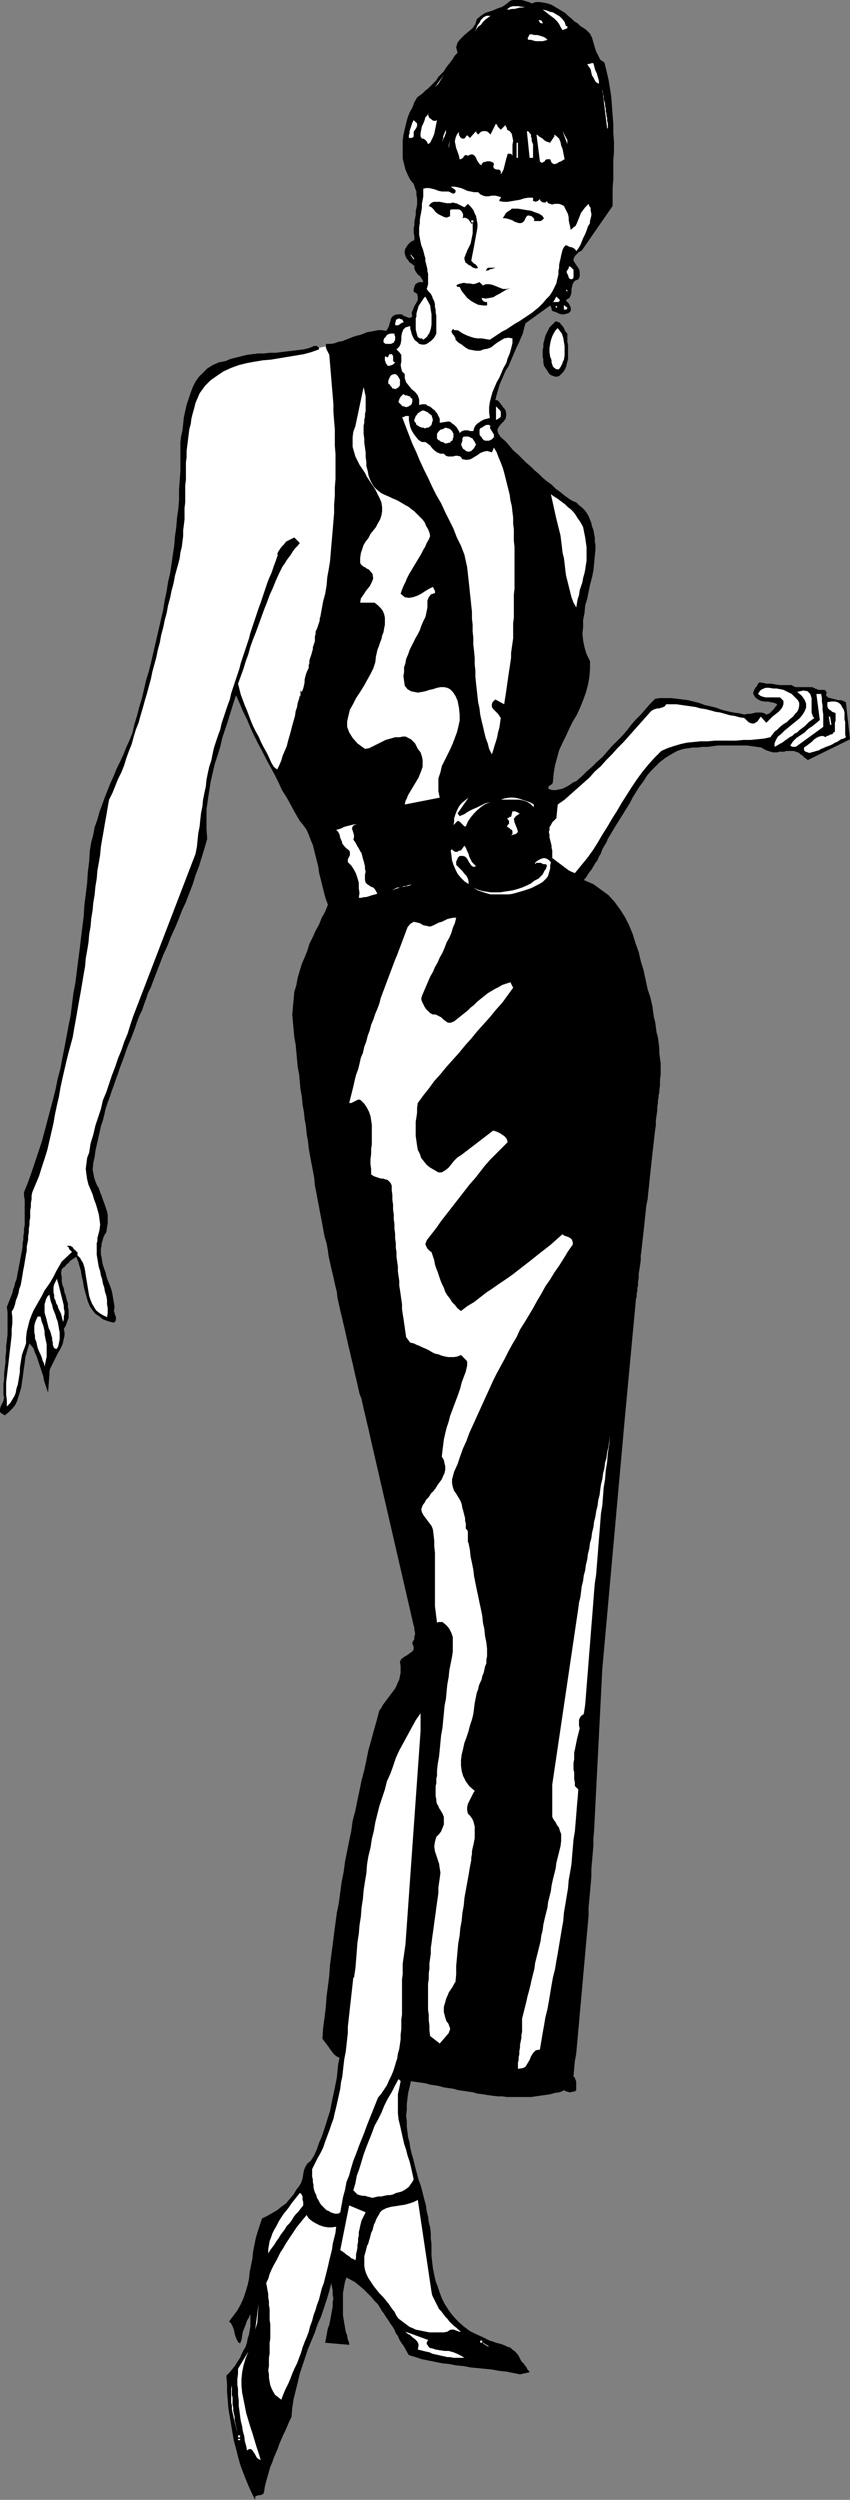 <?xml version="1.0" encoding="UTF-8" standalone="no"?>
<svg
   version="1.0"
   width="52.98mm"
   height="155.711mm"
   id="svg83"
   sodipodi:docname="Dress - Halter Back.wmf"
   xmlns:inkscape="http://www.inkscape.org/namespaces/inkscape"
   xmlns:sodipodi="http://sodipodi.sourceforge.net/DTD/sodipodi-0.dtd"
   xmlns="http://www.w3.org/2000/svg"
   xmlns:svg="http://www.w3.org/2000/svg">
  <rect width="100%" height="100%" fill="#808080" stroke="none"/>
  <sodipodi:namedview
     id="namedview83"
     pagecolor="#ffffff"
     bordercolor="#000000"
     borderopacity="0.25"
     inkscape:showpageshadow="2"
     inkscape:pageopacity="0.0"
     inkscape:pagecheckerboard="0"
     inkscape:deskcolor="#d1d1d1"
     inkscape:document-units="mm" />
  <defs
     id="defs1">
    <pattern
       id="WMFhbasepattern"
       patternUnits="userSpaceOnUse"
       width="6"
       height="6"
       x="0"
       y="0" />
  </defs>
  <path
     style="fill:#ffffff;fill-opacity:1;fill-rule:evenodd;stroke:none"
     d="m 77.251,81.442 -4.687,0.97 -13.575,2.262 -4.848,0.97 -7.757,4.848 -2.586,8.726 -0.646,10.342 -0.485,12.281 -1.131,9.695 -1.616,6.625 -1.939,9.534 -2.424,10.019 -1.778,7.11 -1.616,5.171 -1.293,4.686 -2.909,7.11 -3.879,9.695 -1.939,10.988 -2.586,20.037 -2.263,15.513 -1.778,9.857 -1.293,5.656 -0.97,3.878 -3.717,15.513 -3.232,7.433 v 4.848 4.686 l -1.131,7.918 -2.747,9.534 -0.162,2.909 -0.485,7.272 -0.323,4.04 -0.323,4.525 v 2.262 3.878 l 2.424,-2.747 1.293,-5.009 0.646,-5.171 1.131,-3.393 1.131,-0.162 1.616,4.686 1.455,3.555 1.939,-5.171 1.778,-2.909 0.162,-3.555 1.131,-2.747 -0.808,-5.009 -1.616,-4.525 1.778,-2.909 2.586,-1.778 0.97,1.939 1.293,4.04 v 1.131 l 0.808,3.232 0.808,2.101 1.455,1.616 1.939,1.293 h 1.293 l -0.646,-6.948 -2.424,-8.241 0.97,-5.494 v -0.323 l -0.162,-0.646 v -1.131 l -0.162,-1.131 v -1.131 l -0.162,-1.131 V 283.754 l -0.162,-0.323 v -0.162 l -0.162,-0.162 -0.162,-0.485 -0.162,-0.646 -0.162,-0.646 -0.323,-0.808 -0.162,-0.808 -0.323,-0.808 -0.323,-0.808 -0.162,-0.808 -0.323,-0.808 -0.162,-0.646 -0.162,-0.646 -0.162,-0.323 v -0.323 l -0.162,-0.162 1.939,-7.11 2.586,-9.534 4.364,-11.796 4.202,-10.503 5.172,-13.412 5.495,-13.897 3.394,-9.857 v -8.08 l 1.778,-9.211 3.717,-11.958 2.101,-6.787 1.455,2.747 2.263,5.979 2.263,4.848 2.747,4.525 1.939,2.909 11.798,-31.187 2.747,-25.693 0.808,-26.339 z"
     id="path1" />
  <path
     style="fill:#000000;fill-opacity:1;fill-rule:evenodd;stroke:none"
     d="m 23.757,294.419 v 0.808 l 0.162,0.808 0.162,0.97 0.162,0.808 0.323,0.97 0.323,0.808 0.162,0.808 0.323,0.97 0.323,0.808 0.323,0.808 0.323,0.97 0.162,0.808 0.162,0.97 0.162,0.97 0.162,0.97 -0.162,0.97 0.162,0.323 v 0.323 l 0.162,0.323 0.162,0.485 v 0.323 0.323 l -0.162,0.323 -0.323,0.323 -1.293,-0.323 -1.293,-0.485 -0.808,-0.646 -0.97,-0.646 -0.646,-0.808 -0.646,-0.97 -0.485,-1.131 -0.323,-1.131 -0.323,-1.131 -0.323,-1.293 -0.162,-1.131 -0.323,-1.293 -0.162,-1.131 -0.323,-1.131 -0.323,-1.131 -0.485,-1.131 -0.485,0.323 -0.485,0.323 -0.485,0.323 -0.323,0.485 -0.485,0.323 -0.323,0.485 -0.485,0.323 -0.323,0.323 -0.162,0.97 0.162,0.97 v 0.97 l 0.162,0.808 0.323,0.808 0.162,0.97 0.323,0.808 0.162,0.808 0.323,0.97 v 0.808 l 0.162,0.808 v 0.97 0.808 l -0.323,0.808 -0.323,0.97 -0.485,0.808 0.162,0.808 v 0.808 l -0.162,0.646 -0.162,0.808 -0.162,0.646 -0.323,0.646 -0.323,0.646 -0.323,0.485 -0.323,0.646 -0.323,0.646 -0.323,0.646 -0.323,0.646 -0.323,0.646 -0.323,0.646 -0.162,0.646 v 0.646 l -0.323,4.363 -0.323,-0.97 -0.323,-0.97 -0.323,-0.97 -0.162,-0.97 -0.323,-0.97 -0.323,-0.97 -0.323,-0.97 -0.323,-0.97 -0.162,-0.485 -0.162,-0.485 -0.323,-0.646 -0.162,-0.485 -0.162,-0.485 -0.323,-0.485 -0.323,-0.323 -0.323,-0.485 -0.323,0.97 -0.323,1.131 -0.323,1.131 -0.162,1.293 -0.162,1.131 -0.162,1.131 -0.162,1.293 -0.162,1.131 -0.162,1.131 -0.323,1.131 -0.323,0.97 -0.323,1.131 -0.485,0.97 -0.646,0.808 -0.808,0.808 L 1.131,333.201 0.323,332.716 0,332.393 v -0.646 l 0.162,-0.646 0.323,-0.646 0.323,-0.646 0.162,-0.808 -0.162,-0.646 v -1.293 -1.293 l 0.162,-1.131 v -1.293 L 1.131,322.051 1.293,320.758 v -1.293 l 0.162,-1.454 v -1.131 l 0.162,-1.293 0.162,-1.454 v -1.293 -1.293 -1.293 -1.293 l -0.162,-1.293 0.323,-0.808 0.323,-0.808 0.323,-0.808 0.323,-0.808 0.162,-0.808 0.323,-0.808 0.162,-0.808 0.323,-0.808 0.162,-0.808 0.162,-0.97 0.162,-0.808 0.162,-0.808 0.162,-0.808 0.162,-0.97 0.162,-0.808 0.162,-0.808 h 1.131 l -0.162,0.808 -0.162,0.97 -0.162,0.97 -0.162,0.97 -0.162,0.808 -0.162,0.97 -0.162,0.97 -0.162,0.97 -0.162,0.808 -0.323,0.808 -0.162,0.97 -0.323,0.97 -0.323,0.808 -0.162,0.808 -0.323,0.97 -0.485,0.808 0.162,1.293 v 1.454 L 2.747,313.002 v 1.293 l -0.162,1.454 -0.162,1.454 -0.162,1.293 -0.162,1.454 -0.162,1.454 -0.162,1.293 -0.162,1.454 -0.162,1.293 v 1.454 1.454 l 0.162,1.293 v 1.454 l 0.808,-0.808 0.485,-0.808 0.485,-0.808 0.323,-0.808 0.162,-0.97 0.323,-0.97 0.162,-0.97 0.162,-0.97 0.162,-0.97 v -0.97 l 0.162,-1.131 0.162,-0.97 0.162,-0.97 0.323,-0.97 0.323,-0.808 0.323,-0.97 v -1.293 l 0.162,-1.454 0.323,-1.293 0.323,-1.293 0.485,-1.293 0.485,-1.131 0.646,-1.131 0.646,-1.131 0.646,-1.131 0.646,-1.293 0.808,-1.131 0.646,-0.97 0.646,-1.131 0.646,-1.293 0.646,-1.131 0.646,-1.131 2.424,-2.262 v 0 l -0.162,-0.162 v 0 l -0.162,-0.162 h 1.131 0.162 v 0.162 l 0.162,0.162 h 0.162 v 0.323 0.323 0.162 l 0.162,0.162 0.162,0.162 0.162,0.162 0.162,0.162 0.162,0.323 0.485,0.808 0.323,0.97 0.162,0.808 0.162,1.131 0.162,0.97 0.162,0.97 0.162,0.97 0.162,0.97 0.162,0.97 0.323,0.97 0.323,0.808 0.485,0.808 0.485,0.808 0.808,0.646 0.808,0.485 0.97,0.485 0.162,-0.97 v -1.131 l -0.162,-0.97 v -0.97 l -0.162,-0.97 -0.323,-0.97 -0.162,-0.97 -0.323,-0.97 -0.162,-0.97 -0.323,-0.97 -0.162,-0.97 -0.323,-0.97 -0.162,-0.97 -0.162,-0.97 -0.162,-0.97 v -0.97 z"
     id="path2" />
  <path
     style="fill:#000000;fill-opacity:1;fill-rule:evenodd;stroke:none"
     d="m 151.107,294.419 -0.162,1.131 v 1.131 l -0.162,1.131 -0.162,1.131 -0.162,0.97 v 0.97 l -0.162,0.97 v 0.808 l -0.162,0.646 v 0.646 l -0.162,0.646 v 0.485 0.323 l -0.162,0.323 v 0.162 0 l -2.586,27.632 -5.333,59.304 -1.939,38.136 -0.162,1.778 v 1.778 l -0.162,1.778 -0.162,1.939 -0.162,1.778 v 1.778 l -0.162,1.939 -0.162,1.778 -0.162,1.778 -0.162,1.778 v 1.939 l -0.162,1.778 -0.162,1.778 -0.162,1.778 -0.162,1.778 -0.162,1.939 -0.162,1.778 -0.162,1.778 -0.162,1.778 -0.162,1.939 -0.162,1.778 -0.162,1.778 -0.162,1.778 -0.162,1.778 -0.162,1.939 -0.162,1.616 -0.162,1.939 -0.162,1.778 -0.162,1.778 -0.323,1.778 -0.162,1.778 -0.162,1.778 0.323,0.323 0.162,0.485 0.162,0.323 v 0.485 0.485 0.485 0.323 0.323 l -0.323,0.323 h -0.485 l -0.323,0.162 h -0.162 -0.485 l -0.323,-0.162 h -0.323 l -0.323,-0.323 -1.131,0.485 -1.131,0.162 -1.131,0.323 -1.131,0.162 -1.131,0.162 -1.131,0.162 -1.131,0.162 h -1.131 -1.131 -1.131 -1.131 -1.131 l -1.131,-0.162 h -1.131 l -1.293,-0.162 -1.131,-0.162 -0.97,-0.162 -1.293,-0.162 -1.131,-0.323 -1.131,-0.162 -1.131,-0.162 -1.131,-0.162 -1.131,-0.323 -1.131,-0.162 -1.131,-0.162 -1.131,-0.323 -0.97,-0.162 -1.131,-0.162 -1.131,-0.323 -1.131,-0.162 -1.131,-0.162 -1.131,-0.162 -0.323,1.454 -0.323,1.293 -0.162,1.293 -0.162,1.454 v 1.293 l -0.162,1.293 0.162,1.293 v 1.293 l 0.162,1.293 0.162,1.293 0.323,1.131 0.162,1.293 0.323,1.293 0.323,1.131 0.323,1.293 0.323,1.293 0.323,1.131 0.323,1.293 0.485,1.293 0.323,1.131 0.323,1.293 0.323,1.293 0.323,1.131 0.162,1.293 0.323,1.293 0.162,1.293 0.323,1.293 0.162,1.293 v 1.293 l 0.162,1.293 v 1.454 1.293 l 0.162,1.454 0.162,1.454 0.323,1.616 0.323,1.454 0.485,1.293 0.485,1.454 0.485,1.293 0.646,1.293 0.808,1.293 0.808,1.131 0.97,1.131 0.97,0.97 1.131,0.97 1.293,0.97 1.293,0.646 1.455,0.646 0.646,0.323 0.646,0.323 0.646,0.323 0.646,0.162 0.808,0.323 0.646,0.162 0.646,0.162 0.808,0.323 0.646,0.323 0.646,0.162 0.485,0.485 0.485,0.323 0.485,0.485 0.485,0.646 0.323,0.646 0.323,0.646 0.323,0.323 0.323,0.323 0.162,0.323 0.323,0.323 0.162,0.323 0.162,0.323 0.323,0.323 0.162,0.323 -2.263,0.485 -1.616,-0.323 -1.616,-0.323 -1.616,-0.162 -1.778,-0.323 -1.616,-0.162 -1.616,-0.162 -1.778,-0.162 -1.616,-0.323 -1.778,-0.162 -1.616,-0.323 -1.616,-0.162 -1.616,-0.323 -1.616,-0.323 -1.616,-0.323 -1.455,-0.485 -1.616,-0.485 -0.485,-0.808 -0.323,-0.646 -0.485,-0.808 -0.485,-0.646 -0.485,-0.808 -0.323,-0.808 -0.485,-0.646 -0.323,-0.808 -0.485,-0.808 -0.485,-0.646 -0.485,-0.808 -0.485,-0.646 -0.485,-0.808 -0.485,-0.646 -0.485,-0.808 -0.485,-0.808 -0.808,-0.808 -0.808,-0.97 -0.97,-0.97 -0.808,-0.808 -0.97,-0.808 -0.97,-0.808 -1.131,-0.646 -0.97,-0.485 -0.323,0.97 -0.162,0.808 -0.162,0.97 -0.162,0.97 v 1.131 0.97 0.97 1.131 0.97 l 0.162,0.97 0.162,0.97 0.162,0.97 0.162,0.97 0.323,0.808 0.162,0.97 0.323,0.808 v 0.485 l -5.656,-0.485 0.162,-0.808 0.162,-0.808 0.162,-0.97 0.162,-0.808 0.323,-0.808 0.162,-0.808 0.162,-0.808 0.162,-0.97 0.162,-0.808 0.162,-0.97 v -0.97 l 0.162,-0.808 -0.162,-0.97 v -0.97 l -0.162,-0.808 -0.162,-0.97 -0.485,1.939 -0.646,2.101 -0.646,1.939 -0.646,1.939 -0.808,1.778 -0.646,1.939 -0.808,1.939 -0.808,1.939 -0.646,1.939 -0.646,1.939 -0.646,1.939 -0.485,2.101 -0.485,1.939 -0.485,1.939 -0.323,2.101 -0.162,2.101 -0.485,0.97 -0.485,1.131 -0.485,1.131 -0.485,0.97 -0.485,1.131 -0.485,1.131 -0.323,0.97 -0.485,1.131 -0.485,1.131 -0.323,0.97 -0.485,1.131 -0.323,1.131 -0.323,1.131 -0.323,1.131 -0.323,1.293 -0.162,1.131 -0.162,0.485 -0.323,0.162 -0.323,0.162 h -0.485 l -0.323,0.162 h -0.323 l -0.162,0.323 v 0.646 l -0.808,-1.616 -0.808,-1.778 -0.646,-1.616 -0.646,-1.616 -0.646,-1.778 -0.485,-1.778 -0.485,-1.939 -0.485,-1.778 -0.323,-1.778 -0.323,-1.939 -0.323,-1.939 -0.323,-1.939 -0.162,-1.939 -0.162,-1.939 v -1.939 l -0.162,-1.939 0.808,-0.808 0.646,-0.808 0.646,-0.808 0.485,-0.808 0.646,-0.97 0.323,-0.808 0.485,-0.97 0.485,-0.808 0.323,-0.97 0.162,-0.97 0.323,-0.97 0.162,-0.97 0.162,-0.97 v -0.97 -0.97 -0.97 l -0.323,0.808 -0.485,0.808 -0.323,0.97 -0.323,0.808 -0.323,0.808 -0.162,0.97 -0.162,0.97 -0.323,0.808 -0.485,-0.323 -0.323,-0.646 -0.323,-0.808 -0.162,-0.646 -0.162,-0.808 -0.323,-0.808 -0.323,-0.646 -0.485,-0.485 0.97,-1.293 0.97,-1.293 0.808,-1.454 0.646,-1.454 0.485,-1.454 0.485,-1.616 0.323,-1.454 0.162,-1.616 0.323,-1.616 0.323,-1.616 0.162,-1.616 0.323,-1.616 0.323,-1.616 0.485,-1.616 0.485,-1.454 0.485,-1.454 1.293,-0.646 1.131,-0.646 1.131,-0.646 0.97,-0.808 1.131,-0.808 0.808,-0.97 0.97,-1.131 0.646,-1.131 0.646,-0.808 0.485,-0.808 0.323,-0.97 0.162,-0.97 0.162,-0.97 0.323,-0.808 0.485,-0.808 0.808,-0.646 0.808,-1.293 0.646,-1.454 0.485,-1.454 0.646,-1.454 0.485,-1.454 0.485,-1.454 0.485,-1.616 0.485,-1.454 0.323,-1.616 0.323,-1.616 0.323,-1.454 0.323,-1.616 0.323,-1.616 0.162,-1.616 0.162,-1.616 0.323,-1.454 -0.646,-0.323 -0.646,-0.485 -0.485,-0.646 -0.485,-0.646 -0.323,-0.485 -0.485,-0.646 -0.485,-0.646 -0.485,-0.646 0.162,-2.424 0.323,-2.424 0.323,-2.585 0.162,-2.424 0.323,-2.424 0.323,-2.585 0.162,-2.424 0.323,-2.424 0.323,-2.424 0.323,-2.585 0.323,-2.424 0.323,-2.424 0.485,-2.424 0.323,-2.424 0.323,-2.424 0.485,-2.424 0.323,-2.424 0.485,-2.424 0.485,-2.424 0.485,-2.262 0.323,-2.424 0.646,-2.424 0.485,-2.424 0.485,-2.262 0.485,-2.424 0.646,-2.424 0.485,-2.262 0.485,-2.424 0.646,-2.262 0.646,-2.424 0.646,-2.262 0.646,-2.424 0.485,-0.646 0.323,-0.646 0.485,-0.646 0.485,-0.646 0.485,-0.646 0.485,-0.646 0.485,-0.646 0.485,-0.646 0.323,-0.646 0.323,-0.808 0.323,-0.646 0.162,-0.808 0.162,-0.808 v -0.808 -0.808 l -0.162,-0.97 0.323,-0.646 0.646,-0.485 0.808,-0.485 0.646,-0.485 0.485,-0.323 0.323,-0.485 v -0.646 l -0.323,-0.808 0.162,-0.485 0.323,-0.485 v -0.485 l 0.162,-0.646 v -0.485 l -0.162,-0.646 v -0.485 l -0.162,-0.485 -10.02,-43.468 -0.323,-1.454 -0.323,-1.454 -0.323,-1.293 -0.323,-1.454 -0.323,-1.293 -0.323,-1.454 -0.323,-1.454 -0.485,-1.293 -0.323,-1.454 -0.323,-1.454 -0.323,-1.293 -0.323,-1.454 -0.323,-1.454 -0.323,-1.293 -0.323,-1.454 -0.323,-1.293 -0.323,-1.454 -0.323,-1.454 -0.323,-1.454 -0.323,-1.293 -0.323,-1.454 -0.323,-1.293 -0.323,-1.454 -0.323,-1.454 -0.162,-1.454 -0.323,-1.293 -0.323,-1.454 -0.323,-1.454 -0.323,-1.293 -0.323,-1.454 -0.323,-1.454 -0.162,-1.293 z"
     id="path3" />
  <path
     style="fill:#000000;fill-opacity:1;fill-rule:evenodd;stroke:none"
     d="m 5.172,294.419 0.162,-0.97 v -0.808 l 0.162,-0.808 v -0.808 l 0.162,-0.97 v -0.808 l 0.162,-0.808 v -0.97 -0.808 -0.808 -0.808 -0.97 -0.808 -0.808 l -0.162,-0.97 v -0.808 l 0.97,-2.424 0.808,-2.262 0.808,-2.424 0.808,-2.424 0.808,-2.424 0.646,-2.424 0.646,-2.424 0.646,-2.424 0.646,-2.424 0.646,-2.585 0.485,-2.424 0.646,-2.424 0.485,-2.585 0.485,-2.424 0.485,-2.585 0.485,-2.585 0.485,-2.424 0.323,-2.585 0.323,-2.585 0.485,-2.585 0.323,-2.585 0.323,-2.585 0.323,-2.424 0.323,-2.747 0.323,-2.585 0.323,-2.585 0.162,-2.585 0.323,-2.585 0.323,-2.585 0.162,-2.585 0.323,-2.585 0.162,-2.585 0.323,-1.939 0.485,-1.778 0.323,-1.778 0.646,-1.778 0.485,-1.778 0.646,-1.778 0.646,-1.778 0.646,-1.616 0.646,-1.616 0.808,-1.778 0.646,-1.616 0.808,-1.616 0.808,-1.778 0.646,-1.616 0.808,-1.778 0.646,-1.616 0.485,-2.101 0.646,-2.101 0.485,-1.939 0.646,-2.101 0.485,-2.101 0.485,-2.101 0.646,-2.101 0.485,-1.939 0.485,-2.101 0.485,-2.101 0.485,-2.101 0.485,-2.101 0.485,-2.101 0.485,-2.101 0.323,-2.101 0.485,-2.262 0.323,-2.101 0.485,-2.101 0.323,-2.101 0.323,-2.262 0.323,-2.101 0.162,-2.101 0.323,-2.262 0.162,-2.101 0.323,-2.262 0.162,-2.101 v -2.262 l 0.162,-2.262 0.162,-2.262 v -2.262 -2.262 -2.262 l 0.162,-1.293 0.323,-1.454 0.162,-1.454 0.162,-1.616 0.323,-1.454 0.323,-1.454 0.485,-1.454 0.485,-1.454 0.485,-1.293 0.646,-1.293 0.808,-1.131 0.97,-0.97 0.97,-0.97 1.293,-0.808 1.455,-0.646 1.616,-0.323 1.131,-0.485 1.293,-0.323 1.293,-0.323 1.293,-0.323 1.293,-0.162 1.293,-0.162 h 1.455 l 1.293,-0.162 h 1.455 l 1.293,-0.162 1.293,-0.162 1.455,-0.162 1.293,-0.162 1.293,-0.162 1.293,-0.323 1.131,-0.485 h 0.485 l 0.323,0.162 0.323,0.323 v 0.323 l -1.778,0.646 -1.778,0.485 -1.939,0.323 -1.939,0.323 -1.939,0.323 -1.939,0.323 -1.939,0.162 -1.939,0.323 -1.778,0.323 -1.939,0.485 -1.778,0.646 -1.778,0.808 -1.455,0.97 -1.616,1.131 -1.293,1.293 -1.293,1.778 -0.485,1.131 -0.485,1.131 -0.323,1.293 -0.323,1.131 -0.323,1.293 -0.162,1.293 -0.323,1.131 -0.162,1.293 -0.162,1.293 -0.162,1.293 -0.162,1.293 v 1.454 l -0.162,1.293 v 1.293 1.293 1.454 l -0.162,1.293 v 1.293 1.454 1.293 l -0.162,1.293 v 1.454 1.293 l -0.162,1.293 -0.162,1.293 v 1.293 l -0.162,1.293 -0.162,1.293 -0.323,1.293 -0.162,1.293 -0.323,1.293 -0.323,1.131 -0.485,1.778 -0.323,1.778 -0.485,1.778 -0.323,1.616 -0.485,1.778 -0.323,1.778 -0.485,1.778 -0.323,1.616 -0.485,1.778 -0.323,1.778 -0.485,1.778 -0.323,1.616 -0.485,1.778 -0.485,1.778 -0.323,1.616 -0.485,1.778 -0.485,1.778 -0.485,1.616 -0.485,1.778 -0.485,1.616 -0.485,1.778 -0.646,1.616 -0.485,1.616 -0.485,1.778 -0.646,1.616 -0.646,1.778 -0.485,1.616 -0.646,1.616 -0.808,1.616 -0.646,1.616 -0.646,1.616 -0.808,1.616 -0.323,1.778 -0.323,1.939 -0.323,1.778 -0.323,1.939 -0.323,1.778 -0.323,1.939 -0.162,1.778 -0.323,1.939 -0.323,1.778 -0.162,1.939 -0.323,1.939 -0.162,1.778 -0.323,1.939 -0.162,1.778 -0.323,1.939 -0.162,1.939 -0.323,1.778 -0.162,1.939 -0.323,1.939 -0.323,1.778 -0.162,1.939 -0.323,1.778 -0.323,1.939 -0.323,1.939 -0.323,1.778 -0.323,1.778 -0.323,1.939 -0.323,1.778 -0.323,1.778 -0.323,1.939 -0.485,1.778 -0.485,1.778 -0.485,1.939 -0.485,2.101 -0.485,2.101 -0.485,2.262 -0.323,1.939 -0.485,2.101 -0.485,2.262 -0.323,1.939 -0.485,2.101 -0.485,2.101 -0.485,2.101 -0.646,2.101 -0.646,1.939 -0.646,2.101 -0.808,1.939 -0.808,1.939 -0.162,0.808 v 0.808 l -0.162,0.97 v 0.808 l -0.162,0.808 v 0.97 0.808 l -0.162,0.808 v 0.808 l -0.162,0.97 v 0.808 l -0.162,0.97 v 0.808 l -0.162,0.808 -0.162,0.808 v 0.97 z"
     id="path4" />
  <path
     style="fill:#000000;fill-opacity:1;fill-rule:evenodd;stroke:none"
     d="m 16.646,294.419 -0.323,-0.323 -0.162,-0.485 -0.323,-0.162 v -0.162 h 0.323 0.162 0.323 l 0.162,0.162 0.323,0.162 0.162,0.323 0.162,0.162 0.323,0.323 z"
     id="path5" />
  <path
     style="fill:#000000;fill-opacity:1;fill-rule:evenodd;stroke:none"
     d="m 22.787,294.419 v -0.485 -0.485 -0.323 -0.485 l 0.162,-0.485 v -0.485 -0.323 l 0.162,-0.485 0.323,-1.293 0.162,-1.293 -0.162,-1.293 -0.162,-1.131 -0.323,-1.131 -0.323,-1.131 -0.485,-1.293 -0.323,-1.131 -0.485,-1.131 -0.485,-1.131 -0.323,-1.293 -0.162,-1.131 -0.162,-1.293 0.162,-1.293 0.162,-1.293 0.485,-1.293 0.323,-2.101 0.646,-2.101 0.485,-2.101 0.646,-1.939 0.646,-1.939 0.485,-2.101 0.808,-1.939 0.646,-1.939 0.646,-1.939 0.808,-2.101 0.646,-1.939 0.808,-1.939 0.646,-1.939 0.808,-1.939 0.646,-2.101 0.646,-1.939 14.707,-38.297 0.323,-1.616 0.162,-1.616 0.162,-1.616 0.323,-1.616 0.162,-1.616 0.162,-1.454 0.323,-1.616 0.162,-1.616 0.323,-1.616 0.323,-1.454 0.162,-1.616 0.323,-1.616 0.323,-1.454 0.485,-1.454 0.323,-1.616 0.323,-1.454 0.485,-1.454 0.485,-1.454 0.485,-1.293 0.323,-1.454 0.485,-1.454 0.485,-1.454 0.485,-1.454 0.485,-1.293 0.323,-1.454 0.485,-1.454 0.485,-1.454 0.485,-1.454 0.485,-1.454 0.323,-1.293 0.485,-1.454 0.485,-1.454 0.485,-1.454 0.485,-1.454 0.323,-1.293 0.485,-1.454 0.485,-1.454 0.485,-1.454 0.485,-1.454 0.485,-1.293 0.485,-1.454 0.485,-1.454 0.485,-1.454 0.485,-1.293 0.646,-1.454 0.485,-1.454 0.485,-1.293 0.485,-1.454 -0.162,-0.162 0.323,-0.646 0.323,-0.485 0.485,-0.646 0.485,-0.485 0.485,-0.646 0.646,-0.323 0.646,-0.323 0.646,-0.323 1.293,1.293 -0.485,0.646 -0.646,0.646 -0.485,0.646 -0.485,0.808 -0.485,0.646 -0.485,0.646 -0.485,0.808 -0.485,0.646 -0.808,1.616 -0.808,1.778 -0.646,1.616 -0.808,1.778 -0.646,1.778 -0.646,1.616 -0.646,1.778 -0.646,1.778 -0.646,1.778 -0.646,1.616 -0.646,1.778 -0.485,1.778 -0.646,1.778 -0.485,1.616 -0.646,1.778 -0.646,1.778 0.323,1.293 0.323,1.293 0.485,1.293 0.485,1.293 0.485,1.131 0.485,1.293 0.485,1.293 0.485,1.131 0.646,1.293 0.646,1.131 0.485,1.131 0.646,1.293 0.646,1.131 0.646,1.293 0.485,1.131 0.646,1.131 0.808,0.646 0.485,-0.97 0.485,-1.131 0.323,-1.131 0.485,-1.131 0.485,-1.131 0.323,-1.293 0.323,-1.131 0.323,-1.131 0.323,-1.293 0.323,-1.131 0.323,-1.131 0.162,-1.131 0.323,-0.97 0.162,-0.97 0.323,-0.97 0.162,-0.808 0.162,0.323 v -1.454 l 0.323,0.323 0.323,-0.808 0.162,-0.646 0.162,-0.808 v -0.646 l 0.162,-0.646 0.162,-0.646 0.323,-0.808 0.323,-0.646 v -0.646 l 0.162,-0.485 v -0.646 l 0.162,-0.485 0.162,-0.485 0.162,-0.485 0.162,-0.646 0.162,-0.485 v -0.485 l 0.162,-0.485 0.162,-0.485 0.162,-0.485 v -0.485 -0.646 l 0.162,-0.485 v -0.646 l 0.162,-0.323 0.162,-0.323 0.162,-0.485 0.162,-0.485 0.162,-0.485 0.162,-0.485 v -0.485 l 0.162,-0.485 0.323,-1.778 0.323,-1.778 0.485,-1.778 0.323,-1.939 0.162,-1.939 0.323,-1.778 0.323,-1.939 0.162,-1.939 0.162,-1.939 0.162,-1.778 0.162,-1.939 0.162,-1.939 0.162,-1.939 v -1.939 l 0.162,-2.101 v -1.939 l 0.162,-1.939 v -1.939 -1.939 -2.101 l -0.162,-1.939 v -1.939 -1.939 L 78.705,99.055 78.544,96.955 V 95.177 L 78.382,93.238 78.22,91.299 78.059,89.36 77.897,87.421 77.736,85.482 77.574,83.543 77.412,83.219 77.251,82.896 77.089,82.573 76.927,82.25 76.766,81.765 v -0.323 -0.323 l 0.162,-0.162 h 0.97 l 0.97,-0.162 0.808,-0.323 0.97,-0.162 0.808,-0.323 0.808,-0.323 0.808,-0.323 0.97,-0.323 0.808,-0.162 0.808,-0.323 0.808,-0.323 0.97,-0.162 0.808,-0.162 0.808,-0.162 h 0.97 l 0.97,0.162 0.323,-0.485 0.323,-0.646 0.162,-0.646 0.162,-0.485 0.162,-0.646 0.323,-0.485 0.485,-0.323 0.646,-0.162 h 0.646 0.485 l 0.323,0.323 0.485,0.162 0.323,0.162 0.485,0.162 h 0.323 l 0.485,-0.323 -0.162,-0.808 0.323,-0.808 0.323,-0.808 0.485,-0.808 0.323,-0.646 V 69.807 L 98.26,69.161 97.452,68.676 v -0.646 l 0.162,-0.485 0.162,-0.485 0.323,-0.323 0.323,-0.162 0.323,-0.162 h 0.485 0.485 L 99.553,65.929 99.23,65.444 98.907,64.96 98.422,64.636 98.099,64.152 97.775,63.667 97.614,63.182 v -0.646 l -0.323,-0.162 -0.323,-0.323 -0.323,-0.162 -0.323,-0.323 -0.162,-0.323 -0.323,-0.323 -0.162,-0.323 -0.162,-0.323 -0.162,-0.646 v -0.646 l 0.162,-0.485 0.323,-0.485 0.323,-0.485 0.485,-0.485 0.485,-0.323 0.485,-0.162 v -0.97 l -0.162,-0.808 v -0.97 l 0.162,-0.808 v -0.808 l 0.162,-0.808 0.162,-0.808 v -0.808 l 0.162,-0.808 0.162,-0.808 V 47.508 46.7 L 98.099,45.892 V 45.084 L 97.775,44.276 97.452,43.306 96.644,42.337 95.998,41.044 95.513,39.913 95.19,38.62 94.866,37.328 v -1.454 -1.293 -1.454 l 0.162,-1.293 0.323,-1.454 0.323,-1.293 0.323,-1.293 0.485,-1.293 0.646,-1.131 0.485,-1.293 0.646,-1.131 0.646,-0.485 0.646,-0.485 0.646,-0.646 0.646,-0.485 0.646,-0.646 0.646,-0.646 0.646,-0.646 0.485,-0.808 0.646,-0.646 0.646,-0.646 0.485,-0.808 0.485,-0.646 0.646,-0.808 0.485,-0.646 0.485,-0.808 0.646,-0.646 -0.323,-1.293 0.323,-1.131 0.646,-0.808 0.97,-0.97 0.97,-0.808 0.97,-0.808 0.646,-0.97 0.323,-1.131 0.97,-0.808 0.97,-0.646 0.97,-0.323 0.97,-0.323 1.131,-0.485 0.97,-0.323 0.97,-0.646 0.97,-0.808 L 120.886,0 h 0.485 0.646 0.808 l 0.646,0.162 0.485,0.162 0.646,0.162 0.646,0.323 0.97,-0.323 h 0.97 l 0.97,0.162 0.808,0.162 0.97,0.323 0.808,0.485 0.808,0.485 0.808,0.485 0.808,0.485 0.646,0.646 0.808,0.646 0.646,0.646 0.808,0.485 0.646,0.646 0.808,0.485 0.646,0.485 0.808,0.808 0.485,0.97 0.323,1.131 0.323,1.131 0.323,0.97 0.485,0.97 0.485,0.97 0.97,0.646 0.485,1.939 0.485,2.101 0.323,1.939 0.323,2.101 0.162,2.101 0.162,2.262 0.162,2.101 v 2.101 l 0.162,2.101 v 2.101 l -0.162,2.262 v 2.101 2.262 l -0.162,2.101 v 2.101 2.101 l -7.273,10.503 -0.323,0.162 -0.323,0.162 -0.323,0.323 -0.323,0.323 -0.323,0.323 -0.162,0.323 -0.162,0.323 v 0.485 l 0.323,0.485 0.323,0.485 0.323,0.485 0.323,0.485 0.162,0.646 v 0.485 0.646 l -0.323,0.646 -0.808,0.323 -0.485,0.646 -0.162,0.646 -0.162,0.646 v 0.808 l -0.162,0.646 -0.323,0.646 -0.808,0.485 0.162,0.323 0.162,0.162 0.323,0.323 0.162,0.323 0.162,0.323 0.162,0.323 v 0.485 0.323 l -0.485,0.485 -0.485,0.162 -0.646,0.162 h -0.485 l -0.646,-0.162 -0.646,-0.323 -0.485,-0.162 -0.485,-0.162 -0.162,-0.323 v -0.323 l -0.162,-0.323 -0.162,-0.323 -5.818,4.201 -0.323,1.131 -0.323,1.293 -0.485,1.131 -0.485,1.131 -0.485,0.97 -0.485,1.131 -0.485,1.131 -0.485,1.131 -0.485,1.131 -0.646,0.97 -0.485,1.131 -0.485,1.131 -0.485,1.131 -0.323,1.131 -0.323,1.131 -0.323,1.293 h 0.485 l 0.323,0.323 0.323,0.323 0.162,0.323 0.323,0.323 0.162,0.323 0.323,0.323 0.323,0.485 0.162,0.97 -0.162,0.97 -0.485,0.646 -0.646,0.646 -0.485,0.646 -0.323,0.646 0.162,0.808 0.646,0.97 1.131,0.97 0.97,1.131 0.808,0.97 1.131,0.97 0.97,0.97 0.97,0.97 0.97,0.808 0.97,0.97 0.97,0.808 0.97,0.97 0.97,0.808 1.131,0.808 0.97,0.97 1.131,0.808 0.97,0.808 1.131,0.808 0.808,0.485 0.808,0.323 0.646,0.646 0.646,0.485 0.646,0.646 0.485,0.646 0.485,0.808 0.323,0.808 0.323,0.808 0.162,0.808 0.323,0.808 0.162,0.97 0.162,0.808 v 0.97 l 0.162,0.808 v 0.97 l -0.162,1.616 -0.162,1.778 -0.162,1.616 -0.323,1.616 -0.485,1.778 -0.323,1.616 -0.323,1.616 -0.485,1.616 -0.162,1.778 -0.323,1.616 v 1.616 l -0.162,1.616 0.162,1.616 0.323,1.616 0.485,1.616 0.808,1.616 v 1.939 l -0.162,1.939 -0.323,1.778 -0.485,1.778 -0.646,1.778 -0.646,1.616 -0.808,1.778 -0.97,1.616 -0.808,1.616 -0.808,1.778 -0.808,1.616 -0.808,1.778 -0.485,1.778 -0.485,1.778 -0.323,1.939 -0.162,1.939 -0.162,0.485 -0.485,0.323 -0.323,0.162 -0.162,0.646 0.97,0.323 h 0.808 l 0.808,-0.162 0.808,-0.162 0.97,-0.485 0.808,-0.485 0.646,-0.485 0.808,-0.323 1.293,-1.131 1.131,-1.131 1.293,-1.131 1.131,-1.131 1.293,-1.131 1.131,-1.293 1.131,-1.293 1.131,-1.131 1.293,-1.293 1.131,-1.293 0.97,-1.293 1.131,-1.293 1.131,-1.131 1.131,-1.293 1.131,-1.293 1.131,-1.131 1.131,-0.162 h 1.455 1.293 l 1.293,0.162 1.293,0.162 1.293,0.162 1.293,0.323 1.293,0.323 1.293,0.485 1.455,0.323 1.293,0.323 1.293,0.485 1.293,0.323 1.455,0.323 1.293,0.162 1.293,0.323 0.646,-0.162 h 0.646 l 0.808,-0.162 0.646,-0.162 h 0.646 0.646 l 0.646,0.162 0.485,0.323 0.485,-0.162 0.323,-0.162 0.323,-0.323 0.323,-0.323 0.323,-0.323 0.323,-0.485 0.323,-0.323 0.162,-0.323 -0.646,-0.323 -0.808,-0.162 -0.808,-0.162 h -0.808 l -0.808,-0.162 -0.646,-0.323 -0.646,-0.485 -0.485,-0.808 v -0.323 l 0.162,-0.485 0.162,-0.323 0.162,-0.323 0.323,-0.323 0.162,-0.323 0.162,-0.323 0.323,-0.323 0.97,0.162 0.808,0.162 h 0.97 l 0.97,0.162 0.97,0.162 h 0.808 1.131 0.97 l 0.485,0.323 0.485,0.162 h 0.808 0.646 0.808 0.808 0.808 l 0.646,0.323 0.485,0.162 0.323,0.162 h 0.485 0.646 0.323 l 0.323,0.323 0.162,0.323 -0.162,0.646 0.485,0.485 0.485,0.162 0.646,0.162 0.646,0.162 0.646,0.162 h 0.646 l 0.485,0.162 0.646,0.323 0.97,8.726 -9.858,4.848 h -0.162 l -0.323,-0.323 -0.323,-0.162 -0.323,-0.323 -0.323,-0.323 -0.323,-0.162 -0.323,-0.323 -0.323,-0.162 -0.485,-0.162 -0.485,-0.162 h -0.646 -0.485 -0.646 l -0.485,0.162 h -0.485 -0.646 l -0.485,0.162 h -0.485 -0.485 l -0.646,-0.162 -0.485,-0.162 -0.485,-0.162 -0.646,-0.323 -0.485,-0.323 -1.131,-0.162 -1.131,-0.162 -1.131,-0.162 h -0.97 -1.293 -1.131 -1.131 -1.293 -1.131 l -1.131,0.162 -1.131,0.162 h -1.293 l -1.131,0.162 h -1.131 l -1.131,0.162 -1.131,0.162 -1.455,0.485 -1.455,0.808 -1.293,0.808 -1.293,0.97 -0.97,0.97 -1.131,1.131 -0.97,1.131 -0.808,1.293 -0.97,1.293 -0.808,1.293 -0.808,1.293 -0.646,1.293 -0.808,1.293 -0.808,1.293 -0.808,1.293 -0.808,1.293 -0.485,0.808 -0.485,0.808 -0.485,0.808 -0.485,0.808 -0.323,0.808 -0.485,0.808 -0.485,0.808 -0.323,0.97 -0.485,0.808 -0.323,0.808 -0.485,0.646 -0.485,0.808 -0.485,0.808 -0.646,0.808 -0.485,0.808 -0.646,0.808 2.263,0.97 1.778,1.293 1.778,1.293 1.455,1.616 1.293,1.778 1.131,1.778 0.97,1.939 0.808,1.939 0.646,2.101 0.808,2.262 0.485,2.101 0.646,2.101 0.485,2.262 0.485,2.262 0.646,1.939 0.485,2.101 0.162,1.293 0.162,1.131 0.323,1.293 0.162,1.131 0.162,1.293 0.323,1.131 0.162,1.293 0.162,1.293 v 1.131 l 0.162,1.293 0.162,1.131 v 1.293 1.293 l -0.162,1.293 v 1.293 l -0.162,1.293 v 0 0.162 0.323 l -0.162,0.485 v 0.485 l -0.162,0.808 v 0.646 l -0.162,0.97 v 0.808 l -0.162,1.131 -0.162,1.131 v 1.131 l -0.162,1.131 -0.162,1.293 -0.162,1.454 -0.162,1.454 -0.162,1.293 -0.162,1.616 -0.162,1.454 -0.162,1.454 -0.162,1.616 -0.162,1.616 -0.162,1.454 -0.162,1.616 -0.323,1.616 -0.162,1.616 -0.162,1.454 -0.162,1.616 -0.162,1.454 -0.162,1.454 -0.162,1.454 -0.162,1.454 H 77.251 l -0.323,-1.778 -0.485,-1.616 -0.323,-1.778 -0.323,-1.778 -0.323,-1.616 -0.323,-1.778 -0.323,-1.616 -0.323,-1.778 -0.323,-1.616 -0.162,-1.778 -0.323,-1.778 -0.323,-1.616 -0.323,-1.778 -0.323,-1.778 -0.162,-1.616 -0.323,-1.778 -0.162,-1.778 -0.323,-1.778 -0.162,-1.616 -0.323,-1.778 -0.162,-1.778 -0.323,-1.778 -0.162,-1.778 -0.162,-1.778 -0.323,-1.616 -0.162,-1.778 -0.162,-1.778 -0.162,-1.778 -0.323,-1.778 -0.162,-1.778 -0.162,-1.778 -0.162,-1.778 0.162,-1.778 0.162,-1.778 0.162,-1.778 0.485,-1.616 0.323,-1.778 0.485,-1.616 0.485,-1.616 0.646,-1.454 0.646,-1.616 0.485,-1.616 0.808,-1.616 0.646,-1.454 0.808,-1.454 0.646,-1.616 0.808,-1.454 0.646,-1.616 -0.485,-1.293 -0.323,-1.131 -0.323,-1.293 -0.323,-1.293 -0.323,-1.293 -0.323,-1.293 -0.162,-1.293 -0.323,-1.293 -0.323,-1.293 -0.323,-1.293 -0.323,-1.293 -0.485,-1.131 -0.485,-1.293 -0.485,-1.131 -0.808,-1.131 -0.808,-0.97 -1.131,-1.939 -0.97,-1.778 -0.97,-1.778 -1.131,-1.778 -0.808,-1.778 -0.97,-1.939 -0.97,-1.778 -0.97,-1.778 -0.97,-1.939 -0.97,-1.778 -0.97,-1.939 -0.808,-1.778 -0.808,-1.939 -0.97,-1.939 -0.808,-1.939 -0.808,-1.778 -0.646,1.939 -0.646,2.101 -0.646,2.101 -0.646,1.939 -0.646,1.939 -0.485,2.101 -0.646,2.101 -0.646,1.939 -0.485,2.101 -0.485,2.101 -0.323,2.101 -0.323,2.101 -0.323,2.262 v 2.262 2.424 l 0.162,2.262 -0.646,2.262 -0.646,2.101 -0.646,2.101 -0.808,2.101 -0.646,2.101 -0.808,2.101 -0.808,2.101 -0.97,2.101 -0.808,2.101 -0.808,1.939 -0.97,2.101 -0.808,2.101 -0.97,2.101 -0.808,2.101 -0.808,2.101 -0.808,2.101 -0.485,1.293 -0.646,1.293 -0.485,1.454 -0.485,1.293 -0.485,1.454 -0.646,1.293 -0.485,1.293 -0.485,1.454 -0.485,1.293 -0.485,1.293 -0.646,1.454 -0.485,1.293 -0.485,1.454 -0.485,1.293 -0.485,1.293 -0.485,1.454 -0.485,1.293 -0.485,1.454 -0.485,1.293 -0.485,1.454 -0.485,1.293 -0.485,1.454 -0.323,1.454 -0.323,1.293 -0.485,1.454 -0.323,1.454 -0.323,1.454 -0.323,1.454 -0.323,1.454 -0.162,1.293 -0.323,1.454 -0.162,1.616 0.162,0.808 0.162,0.97 0.323,0.97 0.323,0.808 0.485,0.808 0.323,0.97 0.323,0.808 0.323,0.97 0.323,0.808 0.323,0.97 0.323,0.97 0.162,0.808 v 0.97 0.97 l -0.162,0.97 -0.162,1.131 -0.323,0.485 -0.323,0.646 -0.162,0.485 -0.162,0.646 -0.162,0.485 v 0.485 l -0.162,0.646 v 0.485 z"
     id="path6" />
  <path
     style="fill:#ffffff;fill-opacity:1;fill-rule:evenodd;stroke:none"
     d="m 124.118,1.616 h -0.485 l -0.485,0.162 h -0.646 l -0.646,0.162 -0.646,0.162 h -0.646 l -0.646,0.162 h -0.485 l 0.323,-0.323 0.485,-0.323 0.646,-0.162 h 0.646 0.646 l 0.808,0.162 h 0.646 z"
     id="path7" />
  <path
     style="fill:#ffffff;fill-opacity:1;fill-rule:evenodd;stroke:none"
     d="m 133.33,6.14 h 0.323 v 0.485 l -0.323,0.162 -0.485,0.162 -0.323,0.162 -0.485,-0.808 -0.323,-0.646 -0.485,-0.646 -0.646,-0.646 -0.646,-0.485 -0.646,-0.485 -0.808,-0.646 -0.646,-0.485 0.808,0.162 0.808,0.323 0.808,0.162 0.808,0.485 0.808,0.485 0.646,0.646 0.485,0.646 z"
     id="path8" />
  <path
     style="fill:#ffffff;fill-opacity:1;fill-rule:evenodd;stroke:none"
     d="m 115.553,3.717 -0.646,0.485 -0.646,0.485 -0.485,0.485 -0.485,0.646 -0.646,0.485 -0.485,0.646 -0.323,0.646 -0.485,0.646 0.485,-0.646 0.323,-0.808 0.323,-0.808 0.485,-0.646 0.323,-0.646 0.646,-0.646 0.646,-0.323 z"
     id="path9" />
  <path
     style="fill:#ffffff;fill-opacity:1;fill-rule:evenodd;stroke:none"
     d="M 127.835,5.333 V 5.494 h -0.323 l -0.323,-0.162 -0.162,-0.323 -0.162,-0.162 0.323,-0.162 0.323,0.162 0.162,0.162 z"
     id="path10" />
  <path
     style="fill:#ffffff;fill-opacity:1;fill-rule:evenodd;stroke:none"
     d="m 128.967,9.372 -0.485,0.162 -0.646,0.162 h -0.485 -0.646 -0.485 L 125.573,9.534 125.088,9.372 h -0.646 l -0.162,-0.323 0.162,-0.323 0.162,-0.323 0.162,-0.323 h 0.485 l 0.646,0.162 h 0.646 l 0.646,0.162 0.485,0.162 0.485,0.162 0.485,0.323 z"
     id="path11" />
  <path
     style="fill:#ffffff;fill-opacity:1;fill-rule:evenodd;stroke:none"
     d="m 141.088,19.714 -0.646,-0.323 -0.323,-0.485 -0.323,-0.646 -0.323,-0.485 -0.162,-0.646 -0.162,-0.808 -0.323,-0.485 -0.485,-0.646 0.323,-0.162 h 0.323 l 0.323,-0.162 h 0.485 l 0.162,0.646 0.162,0.646 0.162,0.485 0.323,0.646 0.162,0.646 0.162,0.485 0.162,0.646 z"
     id="path12" />
  <path
     style="fill:#ffffff;fill-opacity:1;fill-rule:evenodd;stroke:none"
     d="m 102.462,20.522 2.101,-2.909 -1.293,2.101 z"
     id="path13" />
  <path
     style="fill:#ffffff;fill-opacity:1;fill-rule:evenodd;stroke:none"
     d="m 143.188,30.218 h -0.162 l -1.131,-9.211 v 0.646 l 0.162,0.485 0.162,0.646 v 0.485 l 0.162,0.646 0.162,0.485 v 0.646 l 0.162,0.485 v 0.646 l 0.162,0.646 v 0.485 l 0.162,0.485 v 0.646 l 0.162,0.646 v 0.646 z"
     id="path14" />
  <path
     style="fill:#ffffff;fill-opacity:1;fill-rule:evenodd;stroke:none"
     d="m 101.008,26.501 -0.162,0.485 0.162,0.485 0.162,0.323 0.323,0.162 0.323,0.323 0.323,0.162 h 0.485 l 0.323,-0.162 -0.162,0.808 -0.162,0.808 -0.162,0.808 -0.162,0.808 -0.323,0.808 -0.323,0.646 -0.323,0.646 -0.485,0.323 -0.162,-0.323 -0.162,-0.323 -0.162,-0.162 -0.323,-0.323 -0.323,-0.162 h -0.323 l -0.162,-0.323 -0.162,-0.162 v -0.808 l 0.162,-0.808 0.162,-0.808 0.323,-0.646 0.323,-0.808 0.162,-0.646 0.485,-0.485 z"
     id="path15" />
  <path
     style="fill:#ffffff;fill-opacity:1;fill-rule:evenodd;stroke:none"
     d="m 97.452,32.157 -0.162,0.162 -0.323,0.162 H 96.644 96.321 V 31.833 l 0.162,-0.485 v -0.485 l 0.162,-0.485 0.162,-0.485 0.162,-0.485 0.162,-0.485 0.323,-0.646 0.485,0.485 0.323,0.323 v 0.485 l -0.162,0.485 -0.323,0.485 -0.323,0.485 v 0.646 z"
     id="path16" />
  <path
     style="fill:#ffffff;fill-opacity:1;fill-rule:evenodd;stroke:none"
     d="m 117.977,30.541 1.131,-1.131 v 0.323 l 0.162,0.162 0.162,0.323 v 0.323 l 0.646,0.323 0.485,0.646 0.162,0.808 0.162,0.808 -0.162,0.97 v 0.808 0.97 0.808 l -0.162,-0.323 -0.323,-0.162 h -0.323 -0.323 l -0.162,0.646 -0.162,0.485 -0.162,0.646 -0.162,0.646 -0.162,0.646 -0.162,0.646 -0.323,0.646 -0.323,0.485 v -0.646 l -0.162,-0.323 -0.323,-0.162 h -0.485 l -0.485,-0.162 -0.162,-0.162 -0.162,-0.323 0.162,-0.646 -0.162,-0.323 -0.323,-0.162 -0.485,-0.162 h -0.323 -0.323 l -0.485,0.162 h -0.323 l -0.162,0.162 -0.162,0.162 v 0 l -0.162,0.162 v 0.323 l -0.485,-0.323 -0.323,-0.485 -0.323,-0.485 -0.162,-0.485 -0.323,-0.485 -0.485,-0.323 h -0.485 l -0.646,0.323 -0.323,-0.162 h -0.323 l -0.162,0.162 -0.162,0.162 -0.162,0.323 -0.323,0.162 -0.162,0.162 h -0.323 l -0.162,-0.808 -0.323,-0.97 -0.323,-0.808 -0.162,-0.808 -0.162,-0.808 0.162,-0.808 0.323,-0.808 0.646,-0.808 -0.162,0.162 v 0.162 0.323 0.323 l 0.162,0.162 0.162,0.323 0.162,0.162 0.323,0.162 h 0.323 l 0.323,-0.162 0.162,-0.323 0.323,-0.323 0.646,0.646 1.455,-1.616 v -0.162 0.323 l 0.162,0.323 0.323,0.323 0.323,-0.323 0.323,-0.323 0.485,-0.162 h 0.323 0.323 l 0.485,0.162 0.323,0.323 0.323,0.323 1.293,-2.585 0.323,0.485 0.162,0.323 0.323,0.323 z"
     id="path17" />
  <path
     style="fill:#ffffff;fill-opacity:1;fill-rule:evenodd;stroke:none"
     d="m 104.24,33.773 v -0.323 -0.485 l 0.162,-0.323 v -0.485 l 0.162,-0.485 0.162,-0.323 0.162,-0.485 0.162,-0.323 v 0.323 0.485 l -0.162,0.323 -0.162,0.485 -0.162,0.323 -0.162,0.323 -0.162,0.485 z"
     id="path18" />
  <path
     style="fill:#ffffff;fill-opacity:1;fill-rule:evenodd;stroke:none"
     d="m 125.573,33.934 v 3.232 h -0.808 l -0.646,-6.302 0.485,0.162 0.162,0.323 0.323,0.323 v 0.485 l 0.162,0.485 v 0.485 l 0.162,0.485 z"
     id="path19" />
  <path
     style="fill:#ffffff;fill-opacity:1;fill-rule:evenodd;stroke:none"
     d="m 133.653,33.934 -1.131,-3.07 1.131,2.101 z"
     id="path20" />
  <path
     style="fill:#ffffff;fill-opacity:1;fill-rule:evenodd;stroke:none"
     d="m 129.613,33.611 0.162,-0.323 0.162,-0.162 0.162,-0.323 0.162,-0.162 0.162,-0.323 0.162,-0.162 V 31.833 31.672 l 0.646,0.485 0.485,0.485 0.323,0.808 0.162,0.808 0.323,0.808 0.162,0.808 0.162,0.808 0.162,0.808 -0.323,0.162 -0.485,0.323 -0.485,0.162 -0.485,0.323 -0.485,0.162 h -0.323 l -0.485,-0.323 -0.323,-0.808 h -0.485 -0.323 l -0.323,0.162 -0.162,0.323 -0.323,0.162 -0.162,0.162 h -0.323 l -0.323,-0.323 -0.808,-6.302 0.323,0.162 0.323,0.323 0.323,0.162 0.485,0.323 0.323,0.323 0.485,0.323 0.485,0.162 z"
     id="path21" />
  <path
     style="fill:#ffffff;fill-opacity:1;fill-rule:evenodd;stroke:none"
     d="m 105.694,34.904 0.323,-1.939 -0.323,1.293 z"
     id="path22" />
  <path
     style="fill:#ffffff;fill-opacity:1;fill-rule:evenodd;stroke:none"
     d="m 121.694,33.611 h 0.323 v 3.555 h -0.323 z"
     id="path23" />
  <path
     style="fill:#ffffff;fill-opacity:1;fill-rule:evenodd;stroke:none"
     d="m 106.987,45.569 0.162,-0.162 0.162,-0.162 V 44.922 44.761 l -1.131,-0.808 h 0.97 l 0.808,0.162 0.646,0.162 0.808,0.323 0.646,0.323 0.808,0.162 0.808,0.162 h 0.97 l 0.485,0.485 0.646,0.323 0.646,0.162 h 0.646 l 0.808,-0.162 h 0.808 l 0.646,0.162 0.646,0.162 v 0.162 l -0.162,0.323 -0.162,0.162 v 0.323 l 0.97,0.162 h 0.97 l 0.97,-0.162 0.97,-0.162 0.97,-0.162 0.97,-0.323 0.97,-0.162 h 1.131 v 0.323 0.162 0.323 h 0.162 l 0.485,0.162 0.323,-0.162 0.323,-0.162 0.323,-0.323 0.162,0.485 0.323,0.162 0.323,0.162 h 0.485 l 0.323,-0.323 0.323,0.485 0.485,0.162 0.485,0.162 0.485,-0.162 h 0.646 0.485 l 0.485,0.162 0.646,0.323 0.323,0.646 0.323,0.646 0.323,0.646 0.162,0.808 v 0.646 l 0.162,0.808 0.162,0.646 0.162,0.808 0.485,-0.485 0.646,-0.485 0.323,-0.646 0.323,-0.808 0.323,-0.808 0.323,-0.808 0.485,-0.646 0.485,-0.646 0.808,-0.808 0.162,0.485 0.323,0.485 v 0.646 l 0.162,0.646 v 0.485 l -0.162,0.646 -0.162,0.646 v 0.485 l -0.485,0.808 -0.323,0.97 -0.323,0.808 -0.485,0.97 -0.323,0.808 -0.323,0.808 -0.485,0.808 -0.485,0.646 -0.162,-0.323 -0.323,-0.323 -0.323,-0.162 -0.323,-0.162 h -0.323 l -0.323,-0.162 -0.323,-0.162 -0.323,-0.162 -0.485,0.485 -0.323,0.646 -0.162,0.646 -0.162,0.646 -0.162,0.808 -0.162,0.646 -0.162,0.808 v 0.646 l -0.162,0.808 v 0.808 l -0.162,0.646 -0.162,0.646 -0.162,0.808 -0.323,0.646 -0.323,0.646 -0.323,0.646 -0.646,0.97 -0.808,0.808 -0.808,0.97 -0.808,0.808 -0.97,0.808 -0.808,0.646 -0.97,0.646 -0.97,0.646 -0.97,0.646 -1.131,0.646 -0.97,0.646 -0.97,0.646 -0.97,0.485 -0.97,0.646 -0.97,0.646 -0.97,0.646 -0.97,-0.162 -0.97,-0.162 h -0.97 l -0.97,-0.162 -0.97,-0.323 -0.808,-0.323 -0.97,-0.485 -0.646,-0.485 -0.485,-0.162 h -0.323 -0.323 l -0.162,-0.323 -0.323,0.323 -0.162,0.323 0.162,0.323 0.162,0.323 0.323,0.323 0.162,0.323 0.162,0.323 v 0.323 l 0.646,0.646 0.808,0.485 0.808,0.646 0.808,0.485 0.808,0.162 0.97,0.162 h 0.97 l 0.808,-0.323 0.97,-0.162 0.808,-0.323 0.808,-0.646 0.646,-0.485 0.808,-0.485 0.808,-0.485 0.97,-0.162 0.97,0.162 v 1.131 l -0.323,1.293 -0.323,1.131 -0.485,1.131 -0.323,1.131 -0.646,1.131 -0.485,1.131 -0.485,1.131 -0.646,1.131 -0.485,1.131 -0.485,1.131 -0.323,1.131 -0.323,1.293 -0.162,1.131 v 1.293 l 0.162,1.293 -0.646,0.162 -0.646,0.162 -0.646,0.323 -0.485,0.323 -0.485,0.323 -0.485,0.485 -0.323,0.646 -0.162,0.646 h -0.323 -0.485 l -0.485,-0.162 h -0.485 -0.323 l -0.485,0.162 -0.323,0.162 -0.323,0.323 -0.162,-0.485 -0.323,-0.485 -0.162,-0.323 -0.323,-0.323 -0.323,-0.323 -0.485,-0.323 -0.323,-0.323 -0.485,-0.162 -2.101,0.323 v -0.485 -0.485 l -0.162,-0.323 -0.162,-0.323 -0.162,-0.323 -0.162,-0.323 -0.323,-0.323 -0.162,-0.323 -0.485,-0.323 -0.323,-0.323 -0.485,-0.323 -0.485,-0.162 -0.323,-0.323 h -0.485 -0.485 l -0.646,0.162 v -1.293 l -0.323,-0.97 -0.646,-0.808 -0.808,-0.646 -0.646,-0.808 -0.646,-0.808 -0.323,-0.97 V 88.067 L 94.705,87.421 94.543,86.774 94.382,85.966 94.543,85.159 v -0.808 -0.808 l -0.485,-0.646 -0.646,-0.646 0.646,-0.646 0.323,-0.646 0.162,-0.97 v -0.808 l 0.162,-0.808 0.323,-0.808 0.485,-0.485 1.131,-0.323 v 0.646 l 0.162,0.485 0.162,0.646 0.162,0.485 0.323,0.646 0.323,0.485 0.485,0.323 0.485,0.485 0.646,0.162 h 0.646 l 0.485,-0.162 0.485,-0.323 0.646,-0.485 0.485,-0.485 0.323,-0.485 0.323,-0.646 v -0.646 -0.808 -0.646 -0.808 -0.646 -0.646 l -0.162,-0.808 v -0.646 l -0.162,-0.646 v -0.646 l -0.162,-0.646 -0.323,-0.646 -0.162,-0.485 -0.323,-0.646 -0.485,-0.485 -0.485,-0.646 0.162,-0.485 0.162,-0.646 v -0.646 -0.485 -0.646 -0.646 l -0.162,-0.646 v -0.485 l -0.162,-0.646 -0.162,-0.646 -0.162,-0.646 V 60.758 l -0.162,-0.485 -0.162,-0.646 -0.162,-0.646 -0.162,-0.485 -0.323,-0.808 -0.162,-0.808 -0.162,-0.808 -0.162,-0.808 V 54.295 53.487 l 0.162,-0.97 v -0.808 l 0.162,-0.97 0.162,-0.808 0.162,-0.97 v -0.97 l 0.162,-0.808 0.162,-0.97 v -0.808 -0.97 l 0.646,-0.162 h 0.646 l 0.808,0.162 0.646,0.162 0.808,0.323 0.808,0.162 h 0.808 0.808 l 0.323,0.162 0.323,0.162 0.323,0.162 z"
     id="path24" />
  <path
     style="fill:#000000;fill-opacity:1;fill-rule:evenodd;stroke:none"
     d="m 109.412,48.801 0.808,-0.808 0.646,0.646 0.646,0.808 0.323,0.808 0.323,0.646 0.162,0.97 0.162,0.808 v 0.808 l -0.162,0.97 -0.162,0.808 -0.162,0.97 -0.162,0.808 -0.162,0.97 -0.162,0.808 -0.162,0.808 -0.162,0.808 -0.162,0.97 0.162,0.162 0.323,0.323 0.162,0.162 0.323,0.162 0.162,0.162 0.162,0.162 0.162,0.323 0.162,0.162 -0.323,0.162 h -0.323 l -0.485,-0.162 -0.323,-0.162 -0.323,-0.323 -0.485,-0.162 -0.323,-0.323 -0.323,-0.162 -0.162,-0.323 -0.162,-0.485 v -0.485 l 0.162,-0.323 0.162,-0.485 0.162,-0.323 0.162,-0.485 0.162,-0.323 0.323,-0.646 0.323,-0.646 0.162,-0.808 0.162,-0.808 0.162,-0.808 v -0.808 -0.808 -0.808 l -0.323,0.162 v 0 l -0.162,-0.323 -0.162,-0.162 -0.162,-0.323 -0.323,-0.323 -0.323,-0.162 -0.485,-0.162 -0.485,0.162 0.162,-0.323 v -0.323 -0.323 l -0.162,-0.323 -0.162,-0.323 -0.323,-0.323 -0.323,-0.162 h -0.323 -0.323 -0.323 -0.323 -0.323 -0.162 l -0.323,0.162 v 0.323 0.323 0.808 l -0.808,0.323 -0.646,-0.162 -0.646,-0.323 -0.646,-0.323 -0.646,-0.485 -0.485,-0.646 -0.485,-0.485 -0.646,-0.323 0.485,-0.646 0.646,-0.323 h 0.646 0.808 l 0.808,0.162 0.808,0.162 h 0.808 l 0.808,-0.162 0.323,0.162 h 0.323 l 0.323,0.162 0.323,0.162 0.323,0.162 0.323,0.162 0.323,0.162 z"
     id="path25" />
  <path
     style="fill:#000000;fill-opacity:1;fill-rule:evenodd;stroke:none"
     d="m 128.159,51.386 -0.323,0.323 -0.162,0.162 -0.323,0.162 h -0.323 -0.162 -0.323 -0.323 -0.485 l 0.162,-0.323 -0.162,-0.323 -0.323,-0.323 -0.162,-0.162 -0.646,-0.162 h -0.323 l -0.323,0.323 -0.162,0.323 -0.162,0.323 -0.162,0.323 -0.323,0.323 -0.323,0.162 h -0.646 l -0.485,-0.162 -0.485,-0.162 -0.485,-0.323 -0.485,-0.162 -0.485,-0.162 -0.646,-0.162 h -0.646 l 0.162,-0.323 0.323,-0.485 0.162,-0.323 0.323,-0.323 0.485,-0.323 0.323,-0.162 0.323,-0.323 h 0.323 1.131 l 0.97,0.162 0.97,0.162 1.131,0.162 0.808,0.323 0.97,0.323 0.808,0.485 z"
     id="path26" />
  <path
     style="fill:#ffffff;fill-opacity:1;fill-rule:evenodd;stroke:none"
     d="m 111.028,52.356 h 0.485 v -0.485 h -0.485 z"
     id="path27" />
  <path
     style="fill:#ffffff;fill-opacity:1;fill-rule:evenodd;stroke:none"
     d="m 96.644,59.95 h 0.162 l 0.808,0.97 -0.162,0.162 z"
     id="path28" />
  <path
     style="fill:#ffffff;fill-opacity:1;fill-rule:evenodd;stroke:none"
     d="m 135.108,63.505 v 0.323 0.323 0.323 0.323 0.323 0.162 l -0.162,0.323 -0.323,0.162 -0.485,-0.162 -0.162,-0.323 -0.162,-0.485 -0.162,-0.323 -0.162,-0.323 v -0.162 -0.162 l 0.162,-0.162 0.162,-0.323 0.162,-0.162 v -0.323 l 0.162,-0.162 0.323,0.162 0.162,0.162 0.323,0.323 z"
     id="path29" />
  <path
     style="fill:#000000;fill-opacity:1;fill-rule:evenodd;stroke:none"
     d="m 116.684,63.021 -0.323,0.162 h -0.162 l -0.323,0.162 h -0.323 l -0.323,0.162 -0.162,0.162 h -0.323 l -0.323,0.162 0.162,-0.323 0.162,-0.323 0.323,-0.162 h 0.323 0.323 0.323 0.323 z"
     id="path30" />
  <path
     style="fill:#000000;fill-opacity:1;fill-rule:evenodd;stroke:none"
     d="m 113.775,67.222 0.646,-0.323 h 0.808 l 0.808,0.162 0.808,0.323 0.808,0.323 0.808,0.323 h 0.808 l 0.97,-0.162 -0.97,0.323 -0.808,0.485 -0.808,0.485 -0.646,0.323 -0.808,0.485 -0.808,0.162 -0.97,0.162 -0.97,-0.162 0.162,0.485 0.323,0.323 0.323,0.162 h 0.485 v 0.808 h -0.97 l -1.131,-0.162 -0.97,-0.485 -0.808,-0.485 -0.808,-0.646 -0.646,-0.808 -0.646,-0.808 -0.485,-0.97 h -0.162 -0.323 l -0.162,-0.162 -0.162,-0.162 0.485,-0.323 0.646,-0.162 0.646,-0.162 0.808,0.162 h 0.646 l 0.808,0.162 0.646,-0.162 0.808,-0.323 z"
     id="path31" />
  <path
     style="fill:#ffffff;fill-opacity:1;fill-rule:evenodd;stroke:none"
     d="m 133.33,68.353 0.162,-0.162 0.162,0.162 v 0.323 z"
     id="path32" />
  <path
     style="fill:#ffffff;fill-opacity:1;fill-rule:evenodd;stroke:none"
     d="m 101.331,71.908 0.162,1.131 0.162,0.97 v 1.131 1.293 l -0.162,0.97 -0.323,0.97 -0.646,0.97 -0.808,0.646 -0.323,-0.323 H 98.907 L 98.422,79.341 98.26,78.856 98.099,78.21 97.937,77.564 v -0.646 -0.646 -0.646 -0.646 l 0.162,-0.485 v -0.646 l 0.162,-0.646 0.162,-0.485 0.162,-0.646 0.323,-0.485 0.323,-0.485 0.323,-0.485 0.323,-0.485 0.323,-0.323 z"
     id="path33" />
  <path
     style="fill:#ffffff;fill-opacity:1;fill-rule:evenodd;stroke:none"
     d="m 131.876,70.615 v 0.162 l -0.162,0.162 -0.162,0.162 h -0.323 -0.162 -0.323 -0.323 l -0.162,0.162 0.808,-1.454 z"
     id="path34" />
  <path
     style="fill:#ffffff;fill-opacity:1;fill-rule:evenodd;stroke:none"
     d="m 133.653,72.393 v 0.162 l -0.162,0.162 v 0.162 h -0.162 -0.485 v -0.97 h 0.162 l 0.162,0.162 0.162,0.162 z"
     id="path35" />
  <path
     style="fill:#ffffff;fill-opacity:1;fill-rule:evenodd;stroke:none"
     d="m 130.906,72.393 h 0.323 v -0.323 h -0.323 z"
     id="path36" />
  <path
     style="fill:#ffffff;fill-opacity:1;fill-rule:evenodd;stroke:none"
     d="M 95.028,75.948 H 94.705 l -0.162,0.162 -0.323,0.162 -0.162,0.162 -0.323,0.162 h -0.162 -0.323 l -0.162,-0.162 v -0.323 l 0.162,-0.485 v -0.323 l 0.323,-0.162 0.323,-0.162 h 0.162 l 0.323,0.162 h 0.162 l 0.323,0.162 v 0.162 l 0.162,0.162 z"
     id="path37" />
  <path
     style="fill:#000000;fill-opacity:1;fill-rule:evenodd;stroke:none"
     d="m 133.653,78.533 v 0.646 0.646 0.646 l 0.162,0.646 v 0.646 0.808 0.646 0.646 0.646 l -0.162,0.646 -0.162,0.646 -0.162,0.646 -0.323,0.646 -0.323,0.485 -0.485,0.485 -0.485,0.485 -0.808,0.162 -0.485,-0.162 -0.485,-0.162 -0.485,-0.323 -0.323,-0.485 -0.323,-0.485 -0.323,-0.485 -0.323,-0.485 -0.162,-0.808 V 84.674 L 127.835,83.866 V 83.219 82.411 l 0.162,-0.646 V 80.957 l 0.162,-0.646 0.162,-0.646 0.162,-0.646 0.323,-0.646 0.323,-0.646 0.323,-0.646 0.485,-0.485 0.485,-0.485 0.485,-0.485 0.485,0.162 0.485,0.162 0.323,0.485 0.323,0.323 0.323,0.485 0.162,0.485 0.323,0.485 z"
     id="path38" />
  <path
     style="fill:#ffffff;fill-opacity:1;fill-rule:evenodd;stroke:none"
     d="m 132.845,84.674 -0.162,0.323 -0.162,0.323 v 0.162 l -0.162,0.323 -0.162,0.323 -0.162,0.323 -0.162,0.162 -0.162,0.323 h -0.646 l -0.485,-0.323 -0.323,-0.323 -0.162,-0.485 -0.162,-0.485 v -0.485 l -0.162,-0.485 -0.162,-0.323 -0.162,-1.131 v -0.97 l 0.162,-0.97 0.162,-0.808 0.323,-0.97 0.323,-0.646 0.485,-0.808 0.485,-0.485 0.485,0.646 0.485,0.646 0.323,0.97 0.162,0.97 0.162,0.97 v 1.131 1.131 z"
     id="path39" />
  <path
     style="fill:#ffffff;fill-opacity:1;fill-rule:evenodd;stroke:none"
     d="m 92.927,78.533 v 0.323 l 0.162,0.323 v 0.485 0.323 l -0.162,0.323 -0.162,0.323 -0.323,0.162 -0.323,0.162 H 91.796 91.634 91.311 91.149 90.826 l -0.162,-0.162 h -0.162 l -0.162,-0.323 v -0.323 l 0.162,-0.485 0.323,-0.323 0.323,-0.485 0.323,-0.162 0.485,-0.162 h 0.485 z"
     id="path40" />
  <path
     style="fill:#ffffff;fill-opacity:1;fill-rule:evenodd;stroke:none"
     d="m 93.089,85.32 -0.162,0.162 -0.162,0.162 -0.162,0.162 -0.323,0.162 h -0.162 l -0.323,0.162 H 91.634 91.311 L 91.149,85.805 90.988,85.643 90.826,85.32 v -0.162 l -0.162,-0.323 v -0.323 -0.323 -0.162 l 0.162,-0.162 0.162,0.162 h 0.162 l 0.162,0.162 0.162,-0.323 0.162,-0.323 0.162,-0.162 h 0.485 l 0.162,0.162 0.162,0.323 v 0.162 0.323 0.323 0.323 l 0.162,0.162 z"
     id="path41" />
  <path
     style="fill:#ffffff;fill-opacity:1;fill-rule:evenodd;stroke:none"
     d="m 94.22,89.36 v 0.323 0.323 0.323 0.323 l -0.162,0.323 -0.162,0.162 -0.162,0.162 -0.323,0.162 -0.323,0.162 -0.323,-0.162 H 92.442 L 92.281,91.137 92.119,90.976 91.957,90.814 91.796,90.491 91.473,90.329 V 89.683 l 0.162,-0.485 0.323,-0.646 0.323,-0.323 0.646,-0.162 h 0.323 l 0.485,0.485 z"
     id="path42" />
  <path
     style="fill:#ffffff;fill-opacity:1;fill-rule:evenodd;stroke:none"
     d="m 85.655,102.126 0.162,1.131 v 0.97 l 0.162,1.131 0.162,1.131 v 1.131 l 0.162,1.131 v 0.97 l 0.323,1.131 0.162,0.97 0.323,0.97 0.485,0.97 0.485,0.808 0.646,0.646 0.97,0.808 0.97,0.485 1.131,0.485 0.646,0.323 0.808,0.323 0.646,0.323 0.808,0.485 0.808,0.485 0.646,0.323 0.808,0.646 0.646,0.485 0.646,0.646 0.646,0.646 0.646,0.646 0.485,0.646 0.323,0.808 0.485,0.808 0.323,0.808 0.162,0.808 -0.323,0.808 -0.485,0.808 -0.323,0.808 -0.485,0.808 -0.485,0.97 -0.485,0.808 -0.485,0.808 -0.485,0.808 -0.485,0.808 -0.485,0.808 -0.485,0.808 -0.485,0.97 -0.323,0.808 -0.485,0.97 -0.323,0.808 -0.323,0.97 0.97,0.808 0.97,0.162 0.97,-0.162 0.97,-0.323 0.97,-0.485 0.97,-0.646 0.808,-0.485 0.97,-0.485 0.162,0.323 0.162,0.323 0.162,0.323 v 0.485 l -0.97,0.323 -0.485,0.646 -0.323,0.808 v 0.646 0.97 l -0.162,0.808 -0.162,0.808 -0.162,0.646 -0.485,0.97 -0.485,1.131 -0.323,0.97 -0.485,0.97 -0.485,0.808 -0.485,0.97 -0.485,0.97 -0.485,0.97 -0.323,0.97 -0.485,1.131 -0.162,0.97 -0.323,0.97 v 1.131 l -0.162,0.97 0.162,1.131 0.162,1.131 0.646,0.808 0.808,0.485 0.808,0.162 0.808,0.162 0.97,-0.162 0.808,-0.162 0.97,-0.323 0.808,-0.162 0.97,-0.323 0.808,-0.162 h 0.808 l 0.808,0.162 0.646,0.323 0.646,0.646 0.646,0.97 0.485,1.131 0.323,1.616 0.162,1.616 v 1.454 l -0.323,1.454 -0.323,1.293 -0.485,1.293 -0.485,1.293 -0.646,1.454 -0.646,1.293 -0.646,1.293 -0.646,1.293 -0.323,1.454 -0.485,1.454 v 1.454 1.616 l 0.323,1.454 -8.242,1.616 0.162,-0.808 0.323,-0.646 0.323,-0.808 0.485,-0.808 0.485,-0.808 0.485,-0.808 0.485,-0.808 0.485,-0.808 0.323,-0.808 0.323,-0.808 0.323,-0.97 v -0.808 -0.808 l -0.162,-0.808 -0.323,-0.97 -0.646,-0.808 -0.323,-0.646 -0.323,-0.646 -0.485,-0.485 -0.485,-0.485 -0.646,-0.323 -0.646,-0.323 h -0.646 l -0.646,0.162 h -1.131 l -1.131,0.323 -1.131,0.323 -0.97,0.485 -0.97,0.485 -0.97,0.485 -0.97,0.485 -0.97,0.162 -1.778,-1.293 -1.131,-1.293 -0.808,-1.293 -0.485,-1.293 v -1.293 l 0.323,-1.454 0.323,-1.293 0.808,-1.454 0.646,-1.293 0.97,-1.454 0.808,-1.293 0.808,-1.454 0.808,-1.454 0.646,-1.293 0.485,-1.454 0.162,-1.454 0.162,-0.646 0.162,-0.808 0.323,-0.808 0.323,-0.97 0.323,-0.808 0.162,-0.808 0.323,-0.808 0.162,-0.97 0.162,-0.808 v -0.808 -0.808 l -0.162,-0.808 -0.323,-0.808 -0.485,-0.646 -0.646,-0.646 -0.808,-0.646 H 84.846 l 0.162,-0.97 0.646,-0.97 0.646,-0.97 0.808,-0.97 0.485,-0.97 0.323,-0.808 -0.162,-1.131 -0.808,-0.97 -0.323,-0.162 -0.323,-0.162 -0.162,-0.162 -0.323,-0.162 -0.323,-0.162 -0.162,-0.162 -0.323,-0.323 -0.162,-0.323 v -1.131 l 0.162,-1.131 0.323,-0.97 0.323,-0.97 0.485,-0.808 0.646,-0.808 0.485,-0.97 0.646,-0.808 0.646,-0.808 0.485,-0.97 0.485,-0.808 0.323,-0.97 0.162,-0.97 v -0.97 l -0.162,-1.131 -0.485,-1.131 -0.485,-0.97 -0.485,-0.97 -0.646,-0.97 -0.646,-0.97 -0.646,-0.97 -0.485,-0.97 -0.646,-0.97 -0.646,-0.97 -0.485,-0.97 -0.485,-0.97 -0.323,-1.131 -0.323,-1.131 v -1.131 -1.131 l 0.162,-1.293 0.485,-1.293 1.939,-9.211 0.162,0.646 0.162,0.808 0.162,0.646 v 0.646 0.808 0.646 0.646 0.808 l -0.162,0.646 v 0.646 l -0.162,0.808 v 0.646 l -0.162,0.646 v 0.646 0.646 z"
     id="path43" />
  <path
     style="fill:#ffffff;fill-opacity:1;fill-rule:evenodd;stroke:none"
     d="m 97.129,93.884 v 0.323 0.323 0.162 l -0.162,0.323 v 0.162 l -0.162,0.162 -0.323,0.162 -0.162,0.162 -0.485,0.162 H 95.513 L 95.19,95.662 H 94.866 L 94.543,95.339 94.382,95.177 94.058,94.854 93.897,94.692 v -0.323 l 0.162,-0.162 V 93.884 l 0.162,-0.162 0.162,-0.323 0.162,-0.162 0.162,-0.162 0.323,-0.323 0.162,0.162 0.323,0.162 h 0.323 l 0.323,0.162 h 0.162 l 0.323,0.162 0.162,0.323 z"
     id="path44" />
  <path
     style="fill:#ffffff;fill-opacity:1;fill-rule:evenodd;stroke:none"
     d="m 117.654,98.409 -0.808,0.485 v -3.232 l 0.323,0.323 0.323,0.323 0.323,0.323 0.162,0.323 v 0.323 0.323 0.485 z"
     id="path45" />
  <path
     style="fill:#ffffff;fill-opacity:1;fill-rule:evenodd;stroke:none"
     d="m 101.654,100.025 -0.323,0.323 -0.162,0.162 -0.323,0.162 h -0.323 l -0.323,0.162 h -0.162 l -0.323,-0.162 h -0.323 l -0.485,-0.162 -0.485,-0.323 -0.323,-0.162 -0.162,-0.485 -0.323,-0.323 v -0.485 l 0.162,-0.323 0.162,-0.485 0.162,-0.162 0.162,-0.162 0.162,-0.323 0.323,-0.162 0.162,-0.162 0.323,-0.162 0.323,-0.162 h 0.162 l 0.485,0.162 0.646,0.323 0.323,0.323 0.485,0.323 0.162,0.485 0.162,0.646 -0.162,0.485 z"
     id="path46" />
  <path
     style="fill:#ffffff;fill-opacity:1;fill-rule:evenodd;stroke:none"
     d="m 96.321,97.924 v 0.97 l 0.162,0.808 0.162,0.808 0.323,0.808 0.485,0.808 0.485,0.646 0.646,0.808 0.808,0.485 h 0.808 l 0.485,0.323 0.646,0.485 0.485,0.646 0.485,0.485 0.646,0.485 0.808,0.323 h 0.808 l 0.485,0.485 0.485,0.162 h 0.646 0.485 l 0.646,-0.162 h 0.485 l 0.646,0.162 0.485,0.646 0.97,0.162 0.97,-0.162 0.808,-0.485 0.808,-0.485 0.646,-0.485 0.808,-0.323 0.808,-0.162 1.131,0.323 0.485,-1.131 0.646,1.131 0.485,1.293 0.485,1.131 0.485,1.293 0.323,1.131 0.323,1.293 0.323,1.293 0.323,1.293 0.323,1.293 0.162,1.293 0.323,1.293 0.162,1.454 0.162,1.293 v 1.454 l 0.162,1.293 v 1.454 1.293 l 0.162,1.454 v 1.454 1.454 1.293 1.454 1.293 1.454 1.454 l -0.162,1.293 v 1.454 1.293 1.454 1.293 l -0.162,1.293 v 1.293 1.131 1.131 l -0.162,1.131 -0.162,1.131 -0.162,1.131 v 1.131 l -0.162,1.131 -0.162,1.131 -0.162,0.97 -0.162,1.131 -0.162,1.131 -0.162,1.131 -0.162,1.131 -0.162,1.131 -0.162,0.97 -0.162,1.131 -2.101,-1.131 -0.646,0.646 -0.162,0.485 v 0.646 l 0.323,0.485 0.485,0.485 0.646,0.646 0.323,0.485 0.323,0.485 -0.162,1.131 -0.162,1.131 -0.323,1.131 -0.162,0.97 -0.323,1.131 -0.323,0.97 -0.323,1.131 -0.323,0.97 -0.646,-1.293 -0.323,-1.293 -0.485,-1.293 -0.323,-1.293 -0.323,-1.454 -0.323,-1.293 -0.323,-1.454 -0.162,-1.454 -0.323,-1.454 -0.162,-1.454 -0.162,-1.454 -0.162,-1.454 -0.162,-1.616 v -1.454 l -0.162,-1.454 v -1.616 l -0.162,-1.616 -0.162,-1.454 v -1.616 l -0.162,-1.454 v -1.616 l -0.162,-1.454 v -1.616 l -0.162,-1.454 -0.162,-1.616 -0.162,-1.454 -0.162,-1.616 -0.162,-1.454 -0.162,-1.454 -0.162,-1.454 -0.323,-1.454 -0.323,-1.454 -0.808,-2.101 -0.97,-1.939 -0.808,-2.101 -0.97,-1.939 -0.97,-1.939 -0.97,-2.101 -1.131,-1.939 -0.97,-1.939 -0.97,-2.101 -0.97,-1.939 -0.97,-2.101 -0.808,-1.939 -0.97,-2.101 -0.808,-2.101 -0.808,-2.101 -0.808,-2.101 0.162,0.162 0.323,-0.162 h 0.162 l 0.162,-0.162 h 0.162 0.162 0.323 z"
     id="path47" />
  <path
     style="fill:#ffffff;fill-opacity:1;fill-rule:evenodd;stroke:none"
     d="m 116.361,102.934 -0.323,0.323 -0.162,0.162 -0.323,0.162 -0.323,0.162 h -0.323 -0.323 -0.323 l -0.323,-0.162 -0.323,-0.323 -0.162,-0.323 -0.323,-0.323 -0.162,-0.323 v -0.323 -0.323 -0.485 l 0.162,-0.323 0.323,-0.162 0.323,-0.162 0.162,-0.162 0.323,-0.162 0.323,-0.162 h 0.323 0.323 l 0.323,0.323 -0.162,0.323 0.162,0.323 0.162,0.323 0.162,0.162 0.162,0.323 0.323,0.485 v 0.323 z"
     id="path48" />
  <path
     style="fill:#ffffff;fill-opacity:1;fill-rule:evenodd;stroke:none"
     d="m 106.826,102.126 v 0.323 0.485 l -0.162,0.323 v 0.323 l -0.162,0.162 -0.323,0.162 -0.162,0.323 h -0.323 l -0.485,0.162 h -0.323 l -0.323,-0.162 -0.162,-0.162 h -0.323 l -0.323,-0.162 -0.162,-0.162 -0.323,-0.162 -0.323,-0.323 v -0.323 -0.323 -0.485 l 0.323,-0.485 0.485,-0.485 0.646,-0.162 0.485,-0.323 0.646,0.162 0.485,0.162 0.485,0.485 z"
     id="path49" />
  <path
     style="fill:#ffffff;fill-opacity:1;fill-rule:evenodd;stroke:none"
     d="m 111.836,104.065 0.162,0.323 0.162,0.323 -0.162,0.162 -0.162,0.323 -0.162,0.323 -0.162,0.162 -0.323,0.323 -0.162,0.162 -0.485,0.162 h -0.323 l -0.485,-0.162 -0.323,-0.323 -0.323,-0.162 -0.162,-0.323 -0.162,-0.323 -0.162,-0.485 0.162,-0.162 v -0.323 l 0.162,-0.162 v -0.323 -0.323 l 0.162,-0.323 0.162,-0.162 h 0.485 0.323 0.323 l 0.323,0.162 0.323,0.162 0.323,0.162 0.162,0.323 0.162,0.162 z"
     id="path50" />
  <path
     style="fill:#ffffff;fill-opacity:1;fill-rule:evenodd;stroke:none"
     d="m 137.855,126.526 0.162,1.131 0.162,1.131 v 1.131 0.97 1.131 l -0.162,0.97 -0.162,1.131 -0.162,0.808 -0.323,1.131 -0.162,0.97 -0.323,0.97 -0.323,0.97 -0.162,1.131 -0.323,0.97 -0.162,0.97 -0.162,0.97 -0.646,-1.131 -0.485,-1.293 -0.323,-1.293 -0.323,-1.293 -0.323,-1.293 -0.323,-1.293 -0.162,-1.293 -0.162,-1.454 -0.162,-1.293 -0.323,-1.293 -0.162,-1.454 -0.162,-1.293 -0.162,-1.293 -0.323,-1.293 -0.323,-1.293 -0.323,-1.293 -1.293,-5.817 0.646,0.485 0.808,0.485 0.646,0.485 0.646,0.485 0.646,0.485 0.646,0.646 0.646,0.485 0.646,0.646 0.485,0.646 0.485,0.808 0.485,0.646 0.485,0.808 0.323,0.646 0.162,0.808 0.162,0.808 z"
     id="path51" />
  <path
     style="fill:#ffffff;fill-opacity:1;fill-rule:evenodd;stroke:none"
     d="m 186.501,163.369 0.808,0.808 0.646,0.646 0.323,0.646 v 0.646 l -0.162,0.808 -0.323,0.646 -0.485,0.485 -0.485,0.646 -0.808,0.646 -0.646,0.646 -0.808,0.485 -0.808,0.646 -0.646,0.646 -0.646,0.485 -0.485,0.646 -0.485,0.646 -1.455,0.323 -1.616,0.162 -1.616,0.162 h -1.616 l -1.778,0.162 H 171.794 170.016 168.4 l -1.616,0.162 h -1.778 l -1.616,0.162 -1.616,0.162 -1.455,0.323 -1.616,0.485 -1.455,0.485 -1.455,0.646 -1.616,1.616 -1.455,1.616 -1.455,1.778 -1.293,1.778 -1.293,1.939 -1.131,1.778 -1.131,1.778 -1.131,1.939 -1.131,1.778 -1.131,1.939 -1.131,1.778 -1.131,1.939 -1.131,1.778 -1.293,1.778 -1.455,1.778 -1.455,1.778 -0.808,-0.323 -0.646,-0.323 -0.646,-0.485 -0.646,-0.485 -0.646,-0.485 -0.646,-0.485 -0.646,-0.485 -0.646,-0.485 v -0.485 -0.646 -0.646 l -0.162,-0.646 v -0.485 l -0.162,-0.646 -0.162,-0.646 -0.162,-0.646 v -0.646 l -0.162,-0.646 0.162,-0.485 v -0.646 l 0.323,-0.485 0.323,-0.646 0.485,-0.485 0.485,-0.485 0.323,-3.232 1.616,-1.131 1.455,-1.293 1.455,-1.293 1.455,-1.293 1.455,-1.293 1.293,-1.454 1.455,-1.293 1.293,-1.454 1.293,-1.293 1.293,-1.454 1.455,-1.454 1.293,-1.454 1.293,-1.454 1.293,-1.454 1.293,-1.454 1.293,-1.454 0.485,-0.323 0.485,-0.162 0.485,-0.162 h 0.485 l 0.485,-0.162 0.485,-0.162 0.323,-0.162 0.323,-0.485 h 1.131 1.293 l 1.131,0.162 1.131,0.162 1.131,0.162 1.131,0.162 1.131,0.323 1.131,0.162 1.293,0.323 1.131,0.323 1.131,0.162 1.131,0.323 1.131,0.323 1.131,0.162 1.131,0.323 1.131,0.162 0.323,0.323 0.323,0.323 0.323,0.323 0.323,0.162 0.485,0.162 h 0.485 l 0.323,-0.162 0.485,-0.323 0.808,-1.131 1.293,1.454 0.646,-0.646 0.808,-0.808 0.808,-0.646 0.808,-0.646 0.646,-0.808 0.323,-0.808 v -0.808 l -0.808,-0.808 h -0.646 -0.485 -0.808 -0.646 -0.808 l -0.646,-0.162 -0.485,-0.162 -0.646,-0.485 0.485,-0.808 0.485,-0.323 0.808,-0.323 h 0.808 l 0.97,0.162 h 0.808 l 0.808,0.162 0.808,0.162 z"
     id="path52" />
  <path
     style="fill:#ffffff;fill-opacity:1;fill-rule:evenodd;stroke:none"
     d="m 191.511,168.701 0.323,0.323 -0.646,0.485 -0.646,0.485 -0.485,0.485 -0.485,0.485 -0.646,0.485 -0.646,0.485 -0.485,0.485 -0.646,0.323 -0.485,0.485 -0.646,0.323 -0.646,0.485 -0.485,0.323 -0.646,0.485 -0.646,0.323 -0.485,0.323 -0.646,0.323 v -0.808 l 0.323,-0.808 0.485,-0.808 0.808,-0.646 0.808,-0.808 0.808,-0.646 0.97,-0.808 0.808,-0.646 0.97,-0.808 0.646,-0.808 0.485,-0.808 0.323,-0.808 v -0.97 l -0.323,-0.808 -0.646,-0.97 -1.131,-0.97 1.455,-0.323 0.97,0.162 0.646,0.646 0.323,0.97 v 0.97 1.293 1.131 z"
     id="path53" />
  <path
     style="fill:#ffffff;fill-opacity:1;fill-rule:evenodd;stroke:none"
     d="m 193.45,163.369 0.162,0.97 v 0.808 l 0.162,0.97 v 0.97 l 0.162,1.131 v 0.97 0.97 0.97 l -6.464,4.686 h -0.323 -0.485 l -0.323,-0.162 -0.162,-0.162 0.646,-0.97 0.808,-0.808 0.97,-0.646 0.97,-0.646 0.808,-0.808 0.97,-0.646 0.808,-0.646 0.97,-0.808 -0.808,-6.14 z"
     id="path54" />
  <path
     style="fill:#ffffff;fill-opacity:1;fill-rule:evenodd;stroke:none"
     d="m 199.268,173.549 -0.485,0.323 -0.646,0.162 -0.485,0.323 -0.485,0.323 -0.485,0.162 -0.485,0.323 -0.646,0.323 -0.485,0.162 -0.485,0.162 -0.646,0.323 -0.485,0.162 -0.485,0.323 -0.646,0.162 -0.485,0.162 -0.646,0.162 -0.485,0.162 -0.485,-0.162 -0.485,-0.162 -0.323,-0.323 v -0.646 l 0.485,-0.323 0.646,-0.485 0.646,-0.485 0.646,-0.646 0.485,-0.323 0.646,-0.323 0.808,-0.162 0.808,0.323 0.162,-0.323 h 0.323 l 0.323,-0.162 0.162,-0.162 h 0.323 l 0.323,-0.162 0.162,-0.323 0.323,-0.162 v -0.646 -0.485 -0.485 -0.485 l 0.162,-0.485 v -0.646 -0.485 -0.646 l -0.323,-0.162 -0.485,-0.162 -0.323,-0.323 -0.323,-0.162 -0.323,-0.323 -0.162,-0.485 v -0.485 -0.485 l 0.97,-0.162 h 0.808 l 0.646,0.162 0.485,0.323 0.323,0.323 0.323,0.646 0.323,0.485 0.162,0.646 v 0.808 0.808 l 0.162,0.646 v 0.808 0.808 0.646 0.646 z"
     id="path55" />
  <path
     style="fill:#ffffff;fill-opacity:1;fill-rule:evenodd;stroke:none"
     d="m 195.228,168.701 h 0.323 l 0.323,1.939 h -0.323 z"
     id="path56" />
  <path
     style="fill:#ffffff;fill-opacity:1;fill-rule:evenodd;stroke:none"
     d="m 108.28,192.132 1.131,-0.485 0.97,-0.646 0.97,-0.485 1.131,-0.485 0.97,-0.485 0.97,-0.485 1.131,-0.162 1.131,-0.323 -1.131,0.323 -1.131,0.323 -0.97,0.646 -0.97,0.808 -0.808,0.808 -0.808,0.97 -0.646,0.97 -0.485,1.131 h -0.323 l -0.162,-0.162 -0.162,-0.162 -0.323,-0.323 -0.162,-0.162 -0.323,-0.323 -0.323,-0.162 h -0.162 l -0.97,0.97 0.162,-0.808 v -0.808 l 0.323,-0.97 0.323,-0.808 0.485,-0.97 0.646,-0.808 0.808,-0.646 0.808,-0.646 -2.586,3.717 z"
     id="path57" />
  <path
     style="fill:#ffffff;fill-opacity:1;fill-rule:evenodd;stroke:none"
     d="m 125.734,190.031 -0.808,-0.808 -0.808,-0.485 -0.97,-0.323 -0.97,-0.162 h -0.97 -0.97 -1.131 -1.131 l 0.97,-0.323 1.131,-0.162 h 0.97 l 0.97,0.162 0.97,0.323 0.97,0.323 0.97,0.323 0.808,0.485 z"
     id="path58" />
  <path
     style="fill:#ffffff;fill-opacity:1;fill-rule:evenodd;stroke:none"
     d="m 122.502,191.485 -0.97,0.646 -0.485,0.646 0.162,0.808 0.323,0.808 0.323,0.808 0.162,0.646 -0.485,0.485 -1.131,0.323 0.323,-0.323 v -0.323 -0.323 l -0.162,-0.323 -0.323,-0.162 -0.323,-0.323 -0.323,-0.162 -0.162,-0.162 0.162,-0.323 0.323,-0.323 v -0.323 -0.323 l -0.485,-0.646 h 0.162 l 0.323,-0.162 0.162,-0.162 h 0.323 l 0.323,-1.293 h 0.162 0.323 0.162 l 0.323,0.162 h 0.162 l 0.162,0.162 0.323,0.162 z"
     id="path59" />
  <path
     style="fill:#ffffff;fill-opacity:1;fill-rule:evenodd;stroke:none"
     d="m 84.038,194.071 -0.646,0.162 -0.323,0.323 -0.162,0.485 0.162,0.485 0.162,0.485 0.162,0.646 v 0.485 l -0.162,0.485 0.323,0.485 0.323,0.485 0.323,0.646 0.323,0.485 0.323,0.646 0.323,0.485 0.162,0.646 0.162,0.646 0.162,0.485 0.162,0.646 0.162,0.646 v 0.646 l 0.162,0.646 -0.162,0.646 v 0.646 0.646 l 0.162,0.646 0.323,0.323 0.485,0.323 0.485,0.323 0.485,0.162 0.323,0.323 0.323,0.485 0.323,0.646 -0.485,0.162 -0.646,0.162 -0.485,0.162 -0.485,0.162 -0.646,0.162 h -0.485 l -0.485,0.162 h -0.646 l 0.162,-1.131 -0.162,-1.131 v -1.293 l -0.323,-1.131 -0.323,-0.97 -0.485,-0.97 -0.646,-0.97 -0.808,-0.808 v -0.323 -0.323 l 0.162,-0.323 0.162,-0.323 0.162,-0.323 v -0.323 -0.485 l -0.162,-0.323 -0.646,-0.485 -0.485,-0.485 -0.485,-0.646 -0.162,-0.646 -0.323,-0.646 -0.162,-0.808 -0.323,-0.646 -0.485,-0.485 0.646,-0.162 0.485,-0.162 0.646,-0.323 0.485,-0.162 0.646,-0.162 0.646,-0.162 0.646,-0.162 z"
     id="path60" />
  <path
     style="fill:#ffffff;fill-opacity:1;fill-rule:evenodd;stroke:none"
     d="m 112.159,203.928 -0.646,0.162 -0.485,-0.323 -0.323,-0.485 -0.323,-0.485 -0.323,-0.646 -0.485,-0.485 -0.485,-0.162 h -0.808 l -0.162,0.162 -0.323,0.323 v 0.162 l -0.162,0.323 -0.162,0.323 v 0.162 0.323 0.323 l 0.485,0.485 0.485,0.485 0.485,0.485 0.485,0.646 0.485,0.485 0.323,0.646 0.162,0.646 v 0.646 l -0.97,-0.646 -0.808,-0.808 -0.808,-0.97 -0.485,-0.97 -0.485,-1.131 -0.323,-0.97 -0.162,-1.293 -0.162,-1.131 0.323,-0.323 0.162,0.323 0.323,0.162 0.162,0.162 h 0.323 0.323 l 0.162,-0.162 0.323,-0.162 h 0.323 l 0.808,-1.131 0.323,0.485 0.323,0.808 0.323,0.646 0.162,0.646 0.323,0.646 0.323,0.646 0.485,0.485 z"
     id="path61" />
  <path
     style="fill:#ffffff;fill-opacity:1;fill-rule:evenodd;stroke:none"
     d="m 129.775,202.958 -0.162,0.808 v 0.646 l -0.162,0.646 -0.162,0.485 -0.162,0.646 -0.323,0.485 -0.485,0.485 -0.485,0.485 -0.808,0.485 -0.97,0.485 -0.97,0.485 -0.97,0.323 -0.97,0.323 -1.131,0.323 -1.131,0.323 -0.97,0.162 h -1.131 -1.131 -0.97 -1.131 l -1.131,-0.323 -0.97,-0.323 -0.97,-0.323 -0.97,-0.646 0.97,0.485 1.131,0.323 0.97,0.162 0.97,0.162 h 1.131 1.131 l 0.97,-0.162 1.131,-0.162 0.97,-0.162 1.131,-0.323 0.97,-0.323 1.131,-0.485 0.97,-0.485 0.808,-0.646 0.97,-0.485 0.808,-0.808 0.162,-0.162 0.162,-0.323 0.162,-0.323 0.162,-0.323 0.162,-0.162 0.162,-0.323 0.162,-0.485 v -0.323 l -0.323,-0.162 h -0.485 l -0.323,-0.162 -0.323,-0.162 h -0.323 -0.323 -0.323 l -0.323,0.323 v -0.323 l 0.323,-0.323 0.485,-0.323 0.646,-0.323 0.646,-0.162 0.646,0.162 0.485,0.323 z"
     id="path62" />
  <path
     style="fill:#ffffff;fill-opacity:1;fill-rule:evenodd;stroke:none"
     d="m 98.26,207.968 -0.485,0.162 h -0.485 l -0.323,0.162 -0.485,0.162 -0.485,0.162 h -0.323 l -0.485,0.162 H 94.705 l 0.485,-0.162 h 0.323 l 0.485,-0.162 0.485,-0.162 h 0.485 l 0.323,-0.162 h 0.485 z"
     id="path63" />
  <path
     style="fill:#ffffff;fill-opacity:1;fill-rule:evenodd;stroke:none"
     d="m 92.281,209.584 1.293,-0.646 h 0.646 z"
     id="path64" />
  <path
     style="fill:#ffffff;fill-opacity:1;fill-rule:evenodd;stroke:none"
     d="m 107.472,216.047 -0.323,1.293 -0.485,1.131 -0.323,1.131 -0.485,1.131 -0.646,1.131 -0.485,1.293 -0.485,1.131 -0.646,1.131 -0.485,1.131 -0.646,1.131 -0.485,1.131 -0.646,1.131 -0.485,1.131 -0.485,1.131 -0.485,1.131 -0.485,1.131 -0.162,0.646 0.162,0.646 0.323,0.646 0.323,0.646 0.323,0.485 0.485,0.485 0.485,0.485 0.646,0.323 h 0.646 l 0.646,0.323 0.646,0.323 0.485,0.485 0.646,0.485 0.485,0.323 h 0.646 l 0.808,-0.323 0.808,-0.646 0.808,-0.646 0.808,-0.646 0.808,-0.646 0.646,-0.646 0.808,-0.646 0.808,-0.808 0.808,-0.646 0.808,-0.646 0.808,-0.646 0.808,-0.485 0.808,-0.485 0.97,-0.485 0.808,-0.485 0.97,-0.323 0.97,-0.323 0.646,1.293 -1.293,1.778 -1.293,1.778 -1.455,1.616 -1.455,1.778 -1.455,1.616 -1.455,1.616 -1.455,1.778 -1.455,1.616 -1.455,1.778 -1.455,1.616 -1.455,1.616 -1.455,1.778 -1.455,1.616 -1.293,1.778 -1.293,1.616 -1.293,1.778 -0.162,1.131 v 1.131 l -0.162,1.131 -0.162,0.97 v 1.131 1.131 1.131 l 0.162,1.131 0.162,1.131 0.162,0.97 0.485,0.97 0.323,0.97 0.646,0.808 0.646,0.808 0.808,0.646 1.131,0.646 0.808,0.485 h 0.808 l 0.808,-0.485 0.808,-0.646 0.646,-0.808 0.646,-0.808 0.808,-0.808 0.808,-0.485 7.596,-5.817 0.485,0.162 0.485,0.162 0.646,0.323 0.485,0.323 0.485,0.323 0.323,0.323 0.323,0.485 0.162,0.646 -1.293,1.293 -1.455,1.454 -1.293,1.293 -1.293,1.454 -1.131,1.454 -1.131,1.454 -1.293,1.454 -1.131,1.454 -1.131,1.454 -1.131,1.454 -1.131,1.454 -1.131,1.454 -1.131,1.454 -1.131,1.616 -1.131,1.454 -1.131,1.454 -0.162,0.485 -0.162,0.323 0.162,0.485 0.162,0.323 0.162,0.323 0.323,0.323 0.323,0.323 0.323,0.162 0.323,0.97 0.323,0.97 0.162,0.97 0.323,0.97 0.323,0.808 0.323,0.97 0.323,0.97 0.323,0.808 0.485,0.97 0.323,0.97 0.485,0.808 0.646,0.808 0.485,0.808 0.646,0.646 0.646,0.808 0.808,0.646 1.455,-1.131 1.616,-0.97 1.455,-1.131 1.455,-1.131 1.455,-0.97 1.616,-1.131 1.455,-0.97 1.616,-1.131 1.455,-1.131 1.455,-1.131 1.455,-1.131 1.616,-1.293 1.455,-1.131 1.455,-1.131 1.455,-1.293 1.455,-1.293 0.323,0.323 0.485,0.162 0.485,0.162 0.323,0.162 0.485,0.323 0.162,0.323 0.162,0.485 v 0.485 l -1.131,1.616 -0.97,1.616 -1.131,1.778 -1.131,1.616 -0.97,1.616 -1.131,1.616 -0.97,1.778 -0.97,1.616 -0.97,1.778 -0.97,1.616 -0.97,1.616 -1.131,1.778 -0.808,1.778 -0.97,1.616 -0.97,1.778 -0.808,1.616 -0.97,1.778 -0.97,1.778 -0.808,1.616 -0.808,1.778 -0.808,1.778 -0.808,1.778 -0.808,1.778 -0.808,1.778 -0.808,1.778 -0.808,1.778 -0.646,1.778 -0.808,1.778 -0.646,1.778 -0.646,1.939 -0.808,1.778 -0.485,1.778 v 0.97 l 0.162,0.808 0.323,0.97 0.485,0.646 0.485,0.808 0.485,0.808 0.323,0.808 0.162,0.97 0.162,0.485 0.162,0.646 0.162,0.646 0.162,0.646 v 0.646 l 0.162,0.485 v 0.646 0.646 l 0.323,0.323 0.162,0.323 v 0.485 0.485 0.485 0.485 0.485 l 0.162,0.323 0.323,1.616 0.162,1.616 0.323,1.454 0.323,1.616 0.162,1.454 0.323,1.616 0.323,1.616 0.323,1.454 0.323,1.616 0.323,1.454 0.323,1.616 0.162,1.616 0.323,1.454 0.162,1.616 0.323,1.616 0.162,1.454 v 0.97 0.808 l -0.162,0.808 v 0.808 l -0.323,0.808 -0.162,0.808 -0.162,0.646 -0.323,0.808 -0.162,0.808 -0.323,0.646 -0.323,0.808 -0.162,0.808 -0.323,0.808 -0.162,0.808 -0.162,0.808 -0.162,0.808 -0.162,1.293 -0.162,1.293 -0.323,1.293 -0.485,1.454 -0.323,1.293 -0.485,1.454 -0.485,1.293 -0.323,1.454 -0.323,1.293 -0.162,1.293 v 1.293 l 0.162,1.293 0.323,1.131 0.646,1.293 0.808,1.131 1.293,1.131 -0.323,0.485 -0.323,0.646 -0.323,0.646 -0.323,0.646 -0.323,0.646 -0.162,0.808 v 0.646 l 0.162,0.808 0.485,0.485 0.485,0.646 0.323,0.646 0.162,0.646 0.162,0.646 v 0.646 0.808 0.646 0.646 l -0.162,0.808 -0.162,0.808 -0.162,0.646 -0.162,0.808 v 0.646 l -0.162,0.808 v 0.646 l -0.323,1.616 -0.323,1.939 -0.323,1.778 -0.323,1.778 -0.323,1.778 -0.162,1.778 -0.323,1.778 -0.162,1.778 -0.323,1.778 -0.162,1.778 -0.323,1.778 -0.162,1.778 -0.162,1.778 -0.162,1.778 v 1.939 l -0.162,1.778 -0.323,0.485 -0.323,0.646 -0.323,0.485 -0.323,0.485 -0.323,0.485 -0.162,0.485 -0.323,0.646 -0.162,0.485 -0.162,0.646 -0.162,0.485 -0.162,0.646 v 0.485 0.646 l 0.162,0.646 0.162,0.646 0.162,0.485 0.162,0.485 0.323,0.323 0.162,0.323 0.162,0.485 0.162,0.323 v 0.485 l -0.162,0.323 -0.162,0.485 -2.101,2.424 -2.263,-1.778 -0.162,-1.293 v -1.131 l -0.162,-1.293 v -1.293 l -0.162,-1.131 v -1.293 -1.293 -1.131 -1.131 -1.293 l 0.162,-1.131 v -1.293 l 0.162,-1.131 v -1.293 l 0.162,-1.131 0.162,-1.131 v -1.293 l 0.162,-1.131 0.162,-1.293 0.162,-1.131 0.162,-1.131 0.162,-1.293 0.162,-1.131 0.162,-1.131 0.162,-1.293 0.162,-1.131 0.162,-1.131 0.162,-1.131 v -1.293 l 0.162,-1.131 0.162,-1.131 0.162,-1.293 -0.162,-0.97 -0.162,-1.131 -0.323,-0.97 -0.323,-0.97 -0.323,-0.97 -0.162,-1.131 0.162,-1.131 0.323,-1.131 0.646,-0.646 0.485,-0.646 0.323,-0.808 0.323,-0.808 v -0.808 -0.97 l -0.323,-0.808 -0.485,-0.808 -0.323,-0.485 -0.162,-0.485 -0.323,-0.485 -0.162,-0.646 v -0.485 l -0.162,-0.646 v -0.485 -0.646 -0.646 -0.646 l 0.162,-0.646 v -0.646 -0.485 l 0.162,-0.646 v -0.646 -0.485 l 0.162,-1.616 0.323,-1.778 0.162,-1.616 0.162,-1.778 0.162,-1.616 0.323,-1.778 0.162,-1.778 0.162,-1.616 0.162,-1.778 0.323,-1.616 0.162,-1.778 0.162,-1.616 0.323,-1.778 0.162,-1.616 0.323,-1.616 0.323,-1.616 0.162,-1.131 v -1.131 -1.131 -1.131 l -0.323,-0.97 -0.485,-0.97 -0.646,-0.808 -0.97,-0.808 h -0.323 -0.323 -0.323 l -0.323,0.162 -0.162,-1.293 -0.162,-1.293 -0.162,-1.293 v -1.454 -1.454 -1.293 -1.454 -1.454 -1.293 -1.454 -1.454 -1.293 l -0.162,-1.454 v -1.293 l -0.162,-1.454 -0.162,-1.293 -0.323,-0.808 -0.485,-0.646 -0.485,-0.646 -0.485,-0.646 -0.485,-0.646 -0.323,-0.646 -0.162,-0.646 0.323,-0.97 0.485,-0.646 0.323,-0.646 0.646,-0.646 0.485,-0.808 0.646,-0.646 0.485,-0.646 0.485,-0.808 0.485,-0.646 0.485,-0.646 0.323,-0.808 0.323,-0.646 0.162,-0.808 v -0.808 l -0.162,-0.646 -0.162,-0.808 -0.485,-0.808 0.162,-1.454 0.162,-1.293 0.162,-1.293 0.323,-1.454 0.323,-1.293 0.485,-1.454 0.323,-1.293 0.485,-1.293 0.485,-1.293 0.485,-1.293 0.485,-1.293 0.485,-1.454 0.323,-1.293 0.485,-1.293 0.485,-1.293 0.323,-1.454 v -0.323 -0.485 l -0.162,-0.323 -0.162,-0.162 -0.323,-0.323 -0.323,-0.323 -0.162,-0.162 -0.323,-0.323 -0.808,0.323 -0.808,0.162 h -0.646 -0.808 l -0.808,-0.162 -0.646,-0.162 -0.808,-0.323 -0.808,-0.162 -0.646,-0.323 -0.808,-0.485 -0.646,-0.323 -0.808,-0.323 -0.646,-0.323 -0.808,-0.323 -0.646,-0.323 -0.808,-0.162 -0.97,-1.293 -0.162,-1.131 -0.162,-1.131 -0.162,-1.131 -0.162,-1.131 -0.162,-0.97 -0.162,-1.131 v -1.131 l -0.162,-1.131 -0.162,-1.131 -0.162,-1.131 -0.162,-0.97 v -1.131 l -0.162,-1.131 -0.162,-1.131 v -1.131 l -0.162,-1.131 -0.162,-1.131 v -1.131 l -0.162,-0.97 v -1.131 l -0.162,-1.131 v -1.131 l -0.162,-1.131 v -1.131 l -0.162,-1.131 v -1.131 l -0.162,-1.131 v -1.131 l -0.162,-1.131 v -1.131 L 92.281,280.199 v -1.131 l -0.162,-0.323 -0.162,-0.323 -0.323,-0.323 -0.323,-0.323 -0.646,-0.162 -0.485,-0.162 h -0.485 l -0.485,-0.162 -0.485,-0.162 -0.485,-0.162 -0.323,-0.162 -0.485,-0.323 v -1.293 l -0.162,-1.131 v -1.131 l 0.162,-1.293 v -1.131 l 0.162,-1.131 v -1.131 -1.131 -1.131 -1.131 l -0.162,-1.131 -0.162,-0.97 -0.323,-0.97 -0.485,-0.97 -0.646,-0.97 -0.808,-0.808 -0.323,-0.162 h -0.323 l -0.323,0.162 -0.323,0.162 -0.323,0.162 -0.323,0.162 -0.323,0.162 h -0.485 l 0.323,-1.293 0.323,-1.293 0.323,-1.293 0.323,-1.454 0.323,-1.293 0.485,-1.293 0.323,-1.293 0.323,-1.454 0.485,-1.131 0.323,-1.454 0.485,-1.293 0.323,-1.293 0.485,-1.293 0.323,-1.293 0.485,-1.131 0.485,-1.454 0.485,-1.131 0.485,-1.293 0.323,-1.293 0.485,-1.293 0.485,-1.293 0.485,-1.293 0.485,-1.293 0.485,-1.293 0.485,-1.293 0.485,-1.293 0.485,-1.131 0.485,-1.293 0.485,-1.293 0.485,-1.293 0.485,-1.293 0.485,-1.293 0.646,-0.808 0.808,-0.485 0.808,0.162 0.646,0.162 0.808,0.485 0.808,0.162 0.808,0.162 0.808,-0.323 0.646,-0.323 0.646,-0.323 0.646,-0.162 0.646,-0.323 0.646,-0.323 0.646,-0.162 0.808,-0.162 z"
     id="path65" />
  <path
     style="fill:#ffffff;fill-opacity:1;fill-rule:evenodd;stroke:none"
     d="m 14.868,311.224 -0.162,-0.646 -0.162,-0.646 -0.162,-0.646 -0.323,-0.646 -0.323,-0.646 -0.162,-0.646 -0.323,-0.485 -0.162,-0.646 -0.323,-0.646 v -0.646 l -0.162,-0.646 v -0.646 -0.646 l 0.162,-0.646 0.323,-0.646 0.323,-0.646 0.162,0.646 0.162,0.485 0.162,0.646 0.162,0.646 0.162,0.646 0.162,0.646 0.162,0.646 0.162,0.646 0.162,0.646 0.162,0.646 v 0.646 l 0.162,0.646 v 0.646 l -0.162,0.646 v 0.646 z"
     id="path66" />
  <path
     style="fill:#ffffff;fill-opacity:1;fill-rule:evenodd;stroke:none"
     d="m 13.414,317.527 h -0.323 l -0.323,-0.162 -0.162,-0.323 -0.162,-0.485 v -0.485 l -0.162,-0.646 v -0.485 l -0.162,-0.485 -0.162,-0.646 -0.162,-0.485 -0.323,-0.646 -0.162,-0.646 -0.162,-0.646 -0.162,-0.646 -0.162,-0.646 -0.162,-0.485 -0.162,-0.646 v -0.646 -0.646 -0.646 l 0.162,-0.485 0.162,-0.646 0.323,-0.646 0.485,-0.485 0.162,0.808 0.162,0.808 0.323,0.808 0.162,0.808 0.323,0.808 0.323,0.808 0.162,0.646 0.323,0.808 0.162,0.808 0.162,0.97 0.162,0.808 v 0.808 0.808 l -0.162,0.808 -0.162,0.808 z"
     id="path67" />
  <path
     style="fill:#ffffff;fill-opacity:1;fill-rule:evenodd;stroke:none"
     d="m 9.535,309.932 0.162,0.646 0.162,0.646 0.323,0.808 0.162,0.646 0.162,0.808 v 0.646 l 0.162,0.808 0.162,0.808 0.162,0.646 v 0.808 0.646 0.808 0.808 l -0.162,0.646 -0.162,0.808 -0.162,0.808 -0.162,-0.808 -0.323,-0.646 -0.162,-0.646 -0.323,-0.808 -0.323,-0.646 -0.323,-0.808 -0.162,-0.646 -0.162,-0.808 -0.323,-0.808 v -0.646 l -0.162,-0.808 v -0.808 -0.646 l 0.162,-0.808 0.323,-0.808 0.323,-0.646 z"
     id="path68" />
  <path
     style="fill:#ffffff;fill-opacity:1;fill-rule:evenodd;stroke:none"
     d="m 137.532,403.493 -0.646,0.485 -0.323,0.485 -0.162,0.485 v 0.646 0.646 l 0.162,0.646 -0.162,0.646 -0.162,0.646 -0.162,0.646 -0.162,0.646 -0.162,0.808 -0.162,0.808 -0.162,0.808 -0.162,0.646 v 0.808 0.808 l -0.162,0.808 v 0.808 0.808 l 0.162,0.646 v 0.808 0.808 l 0.162,0.808 v 0.808 l 0.808,0.808 -0.162,2.101 -0.162,1.778 -0.162,2.101 -0.162,1.939 -0.162,1.939 -0.323,1.939 -0.162,1.939 -0.162,1.939 -0.162,1.939 -0.323,1.939 -0.323,1.778 -0.162,1.939 -0.323,1.939 -0.323,1.939 -0.323,1.939 -0.162,1.939 -0.323,1.778 -0.323,1.939 -0.323,1.939 -0.323,1.939 -0.323,1.778 -0.323,1.939 -0.485,1.939 -0.323,1.778 -0.323,1.939 -0.323,1.939 -0.323,1.778 -0.485,1.939 -0.323,1.939 -0.323,1.778 -0.323,1.939 -0.323,1.939 -0.97,0.162 -0.646,0.646 -0.485,0.808 -0.323,0.808 -0.485,0.808 -0.485,0.808 -0.646,0.323 -1.131,0.162 v -0.646 -0.808 l 0.162,-0.646 v -0.646 l 0.162,-0.646 v -0.808 l 0.162,-0.808 v -0.646 l 0.162,-0.808 0.162,-0.808 v -0.646 l 0.162,-0.808 v -0.808 -0.808 -0.646 -0.808 l 0.323,-1.293 0.323,-1.293 0.323,-1.293 0.323,-1.454 0.323,-1.131 0.323,-1.293 0.323,-1.454 0.323,-1.293 0.323,-1.293 0.162,-1.293 0.323,-1.293 0.323,-1.293 0.323,-1.293 0.323,-1.293 0.162,-1.293 0.323,-1.293 0.162,-1.293 0.323,-1.454 0.323,-1.293 0.323,-1.293 0.162,-1.293 0.323,-1.293 0.323,-1.293 0.162,-1.293 0.323,-1.454 0.323,-1.293 0.323,-1.293 0.162,-1.293 0.323,-1.293 0.323,-1.293 0.323,-1.293 0.162,-1.293 v -0.97 -0.646 l -0.323,-0.808 -0.162,-0.646 -0.485,-0.646 -0.323,-0.646 -0.485,-0.646 -0.323,-0.646 v -7.595 l 6.141,-41.529 0.162,-1.293 0.323,-1.293 0.162,-1.293 0.162,-1.293 0.323,-1.293 0.162,-1.293 0.323,-1.131 0.162,-1.293 0.323,-1.293 0.162,-1.293 0.323,-1.293 0.162,-1.293 0.323,-1.131 0.162,-1.293 0.323,-1.293 0.162,-1.293 0.323,-1.293 0.162,-1.131 0.323,-1.293 0.162,-1.293 0.323,-1.293 0.162,-1.293 0.162,-1.131 0.323,-1.293 0.162,-1.293 0.323,-1.293 0.162,-1.293 0.323,-1.131 0.162,-1.293 0.323,-1.293 0.162,-1.293 0.162,-1.293 -0.162,2.101 -0.323,1.939 -0.162,2.101 -0.323,1.939 -0.162,2.101 -0.323,1.939 -0.162,2.101 -0.162,2.101 -0.323,1.939 -0.162,2.101 -0.162,2.101 -0.162,1.939 -0.162,2.101 -0.162,2.101 -0.162,1.939 -0.162,2.101 -0.323,2.101 -0.162,1.939 -0.162,2.101 -0.162,2.101 -0.162,2.101 -0.162,1.939 -0.162,2.101 -0.162,2.101 -0.162,1.939 -0.162,2.101 -0.162,2.101 -0.162,1.939 -0.162,2.101 -0.162,2.101 -0.162,1.939 z"
     id="path69" />
  <path
     style="fill:#ffffff;fill-opacity:1;fill-rule:evenodd;stroke:none"
     d="m 95.513,457.788 -0.162,1.131 -0.162,1.131 -0.162,1.131 -0.162,1.131 v 1.293 1.131 l -0.162,1.293 v 1.131 1.131 1.293 1.131 1.131 1.293 1.131 l -0.162,1.131 v 1.131 1.131 l -0.162,1.293 v 1.131 l -0.162,1.131 -0.162,1.131 -0.323,1.131 -0.162,1.131 -0.323,0.97 -0.323,1.131 -0.323,0.97 -0.485,1.131 -0.485,0.97 -0.485,1.131 -0.646,0.97 -0.646,0.97 -0.808,0.97 -0.646,1.616 -0.646,1.616 -0.646,1.616 -0.646,1.616 -0.646,1.778 -0.646,1.616 -0.646,1.616 -0.646,1.778 -0.646,1.616 -0.485,1.616 -0.485,1.778 -0.646,1.616 -0.323,1.778 -0.485,1.778 -0.323,1.778 -0.323,1.778 -0.485,0.323 h -0.323 -0.485 l -0.485,-0.162 -0.485,-0.162 -0.485,-0.323 -0.485,-0.162 -0.323,-0.323 -0.485,-0.485 -0.485,-0.485 -0.323,-0.485 -0.323,-0.646 -0.323,-0.485 -0.162,-0.646 -0.323,-0.646 -0.162,-0.485 -0.162,-0.646 v -0.646 l -0.162,-0.646 v -0.646 l -0.162,-0.646 v -0.485 -0.646 -0.646 l 0.646,-1.293 0.646,-1.293 0.646,-1.131 0.646,-1.293 0.485,-1.454 0.485,-1.293 0.485,-1.293 0.485,-1.454 0.485,-1.293 0.323,-1.454 0.323,-1.293 0.323,-1.454 0.323,-1.454 0.323,-1.454 0.162,-1.454 0.323,-1.454 0.162,-1.454 0.162,-1.454 0.162,-1.293 0.323,-1.616 0.162,-1.454 0.162,-1.454 0.162,-1.454 v -1.454 l 0.162,-1.454 0.162,-1.454 0.162,-1.454 0.162,-1.454 0.162,-1.454 0.162,-1.454 0.162,-1.454 0.162,-1.454 h 0.162 l 0.323,-2.101 0.162,-1.939 0.162,-2.101 0.162,-2.101 0.323,-2.101 0.162,-1.939 0.323,-2.101 0.162,-2.101 0.323,-2.101 0.162,-1.939 0.323,-2.101 0.323,-1.939 0.162,-2.101 0.323,-1.939 0.485,-1.939 0.323,-2.101 0.485,-1.939 0.323,-1.939 0.485,-1.939 0.485,-1.939 0.646,-1.939 0.646,-1.939 0.485,-1.939 0.808,-1.778 0.646,-1.778 0.646,-1.939 0.808,-1.778 0.97,-1.778 0.97,-1.778 0.97,-1.778 0.97,-1.778 1.131,-1.616 v 4.201 z"
     id="path70" />
  <path
     style="fill:#ffffff;fill-opacity:1;fill-rule:evenodd;stroke:none"
     d="m 94.382,489.944 -0.323,1.616 -0.323,1.454 v 1.454 1.616 1.454 l 0.162,1.454 0.323,1.293 0.323,1.454 0.323,1.454 0.323,1.454 0.485,1.454 0.323,1.293 0.485,1.454 0.323,1.293 0.323,1.454 0.323,1.454 -0.323,0.646 -0.485,0.646 -0.323,0.485 -0.646,0.485 -0.485,0.323 -0.646,0.323 -0.646,0.162 -0.646,0.162 -0.646,0.323 -0.646,0.162 h -0.646 l -0.808,0.162 -0.646,0.162 H 89.048 l -0.646,0.162 -0.646,0.162 -0.646,-0.162 -0.646,-0.162 -0.485,-0.162 h -0.646 l -0.646,-0.162 -0.485,-0.162 -0.485,-0.485 -0.485,-0.485 0.485,-1.616 0.323,-1.778 0.646,-1.778 0.485,-1.616 0.485,-1.616 0.646,-1.778 0.646,-1.616 0.646,-1.616 0.646,-1.778 0.808,-1.454 0.808,-1.616 0.646,-1.616 0.808,-1.616 0.97,-1.616 0.808,-1.616 0.808,-1.454 z"
     id="path71" />
  <path
     style="fill:#ffffff;fill-opacity:1;fill-rule:evenodd;stroke:none"
     d="m 71.433,519.192 -0.646,0.808 -0.485,0.646 -0.646,0.646 -0.485,0.646 -0.485,0.808 -0.485,0.646 -0.646,0.646 -0.485,0.808 -0.485,0.646 -0.485,0.646 -0.485,0.808 -0.485,0.646 -0.485,0.808 -0.485,0.646 -0.485,0.646 -0.485,0.808 v -0.97 l 0.162,-0.97 0.162,-0.97 0.323,-0.808 0.323,-0.97 0.485,-0.97 0.485,-0.808 0.485,-0.97 0.485,-0.808 0.646,-0.97 0.646,-0.808 0.646,-0.808 0.646,-0.97 0.646,-0.808 0.646,-0.808 0.646,-0.808 0.323,0.162 0.162,0.323 0.162,0.323 v 0.485 0.323 l 0.162,0.485 v 0.485 z"
     id="path72" />
  <path
     style="fill:#ffffff;fill-opacity:1;fill-rule:evenodd;stroke:none"
     d="m 101.654,539.553 0.162,0.808 0.323,0.646 0.323,0.646 0.323,0.646 0.323,0.646 0.323,0.646 0.485,0.485 0.485,0.646 0.485,0.646 0.485,0.485 0.485,0.646 0.485,0.485 0.485,0.485 0.646,0.485 0.485,0.485 0.646,0.485 h -0.485 l -0.323,-0.162 -0.485,-0.162 -0.323,-0.162 h -0.323 -0.485 l -0.323,0.162 -0.485,0.323 -0.808,0.162 h -0.808 -0.808 -0.97 -0.808 l -0.808,-0.162 -0.808,-0.162 -0.808,-0.162 -0.808,-0.162 -0.646,-0.323 -0.808,-0.323 -0.646,-0.485 -0.646,-0.485 -0.646,-0.485 -0.646,-0.485 -0.485,-0.646 -0.485,-0.97 -0.646,-0.808 -0.646,-0.97 -0.646,-0.808 -0.808,-0.97 -0.808,-0.808 -0.646,-0.808 -0.646,-0.808 -0.646,-0.97 -0.646,-0.97 -0.485,-0.97 -0.323,-0.97 -0.162,-0.97 V 532.281 531.15 l 0.323,-1.131 0.162,-0.646 0.162,-0.646 0.323,-0.646 0.162,-0.646 0.162,-0.485 0.162,-0.646 0.162,-0.646 0.323,-0.646 0.162,-0.646 0.162,-0.646 0.323,-0.646 0.162,-0.485 0.323,-0.646 0.323,-0.485 0.323,-0.646 0.485,-0.485 0.97,-0.485 1.131,-0.323 1.131,-0.162 0.97,-0.162 1.131,-0.162 1.131,-0.323 0.97,-0.323 0.97,-0.485 z"
     id="path73" />
  <path
     style="fill:#ffffff;fill-opacity:1;fill-rule:evenodd;stroke:none"
     d="m 86.139,520.808 -0.323,0.646 -0.323,0.646 -0.323,0.646 -0.162,0.646 -0.162,0.646 -0.162,0.808 -0.162,0.646 v 0.808 l -0.162,0.646 v 0.808 l -0.162,0.808 v 0.646 l -0.162,0.808 -0.162,0.646 v 0.808 l -0.162,0.646 -0.485,-0.323 -0.485,-0.162 -0.323,-0.323 -0.485,-0.323 -0.485,-0.323 -0.323,-0.323 -0.485,-0.323 -0.485,-0.323 2.101,-10.503 z"
     id="path74" />
  <path
     style="fill:#ffffff;fill-opacity:1;fill-rule:evenodd;stroke:none"
     d="m 79.19,524.202 -0.162,1.454 -0.323,1.293 -0.323,1.293 -0.162,1.293 -0.323,1.293 -0.323,1.293 -0.323,1.454 -0.323,1.293 -0.323,1.293 -0.323,1.293 -0.485,1.293 -0.323,1.293 -0.323,1.293 -0.485,1.293 -0.323,1.131 -0.485,1.293 -0.323,1.293 -0.485,1.293 -0.323,1.293 -0.485,1.293 -0.485,1.131 -0.485,1.293 -0.323,1.131 -0.485,1.293 -0.485,1.293 -0.646,1.293 -0.485,1.131 -0.485,1.293 -0.485,1.131 -0.646,1.293 -0.485,1.131 -0.485,1.293 -0.808,-0.646 -0.646,-0.485 -0.485,-0.808 -0.323,-0.646 -0.323,-0.808 -0.162,-0.808 -0.162,-0.97 v -0.808 l -0.162,-0.97 0.162,-0.97 v -0.97 -0.97 l 0.162,-0.97 v -0.808 -0.97 -0.808 l 0.162,-0.97 v -0.808 -0.808 -0.97 -0.808 l -0.162,-0.97 v -0.808 -0.97 -0.808 l -0.162,-0.97 v -0.808 l -0.162,-0.97 v -0.808 l -0.162,-0.808 -0.162,-0.97 -0.162,-0.808 0.485,-0.97 0.323,-1.131 0.485,-1.131 0.485,-0.97 0.646,-1.131 0.485,-0.97 0.485,-0.97 0.646,-0.97 0.646,-1.131 0.646,-0.97 0.646,-0.97 0.646,-0.97 0.646,-0.97 0.808,-0.97 0.646,-0.808 0.808,-0.97 0.485,0.808 0.808,0.646 0.808,0.485 0.97,0.485 0.97,0.323 0.97,0.162 h 0.97 z"
     id="path75" />
  <path
     style="fill:#ffffff;fill-opacity:1;fill-rule:evenodd;stroke:none"
     d="m 60.12,548.44 0.808,-6.14 -0.323,4.525 z"
     id="path76" />
  <path
     style="fill:#ffffff;fill-opacity:1;fill-rule:evenodd;stroke:none"
     d="m 100.846,550.864 -0.162,0.323 -0.162,0.323 v 0.323 l 0.162,0.162 0.162,0.323 0.162,0.162 0.323,0.323 h 0.323 l 0.97,0.323 0.97,0.162 1.131,0.162 h 0.97 l 1.131,0.323 0.808,0.323 0.97,0.485 0.808,0.485 h -0.646 -0.646 -0.646 -0.646 l -0.808,-0.162 h -0.646 l -0.646,-0.162 -0.808,-0.162 -0.646,-0.162 -0.808,-0.162 -0.646,-0.162 -0.646,-0.323 -0.808,-0.162 -0.646,-0.162 -0.646,-0.162 -0.646,-0.162 0.162,-0.808 v -0.485 l -0.323,-0.646 -0.485,-0.485 -0.646,-0.485 -0.485,-0.485 -0.646,-0.323 -0.485,-0.485 z"
     id="path77" />
  <path
     style="fill:#ffffff;fill-opacity:1;fill-rule:evenodd;stroke:none"
     d="m 113.129,551.51 h 0.485 v -0.485 h -0.485 z"
     id="path78" />
  <path
     style="fill:#ffffff;fill-opacity:1;fill-rule:evenodd;stroke:none"
     d="m 113.775,551.672 v -0.162 l 1.293,0.808 v 0.162 z"
     id="path79" />
  <path
     style="fill:#ffffff;fill-opacity:1;fill-rule:evenodd;stroke:none"
     d="m 61.413,579.143 -0.646,-0.323 -0.323,-0.323 -0.323,-0.646 -0.323,-0.485 -0.323,-0.485 -0.323,-0.323 H 58.665 l -0.485,0.323 -0.162,-0.97 -0.323,-1.131 -0.162,-1.293 -0.323,-1.131 -0.162,-1.131 -0.323,-1.293 -0.162,-1.131 -0.162,-1.293 -0.162,-1.131 v -1.293 l -0.162,-1.293 v -1.293 l -0.162,-1.131 v -1.293 l 0.162,-1.293 v -1.131 l 2.424,-4.04 -0.646,1.616 -0.485,1.616 -0.323,1.616 -0.162,1.616 v 1.616 l 0.162,1.616 0.323,1.616 0.323,1.616 0.323,1.616 0.485,1.616 0.485,1.616 0.485,1.454 0.485,1.616 0.485,1.616 0.485,1.454 z"
     id="path80" />
  <path
     style="fill:#ffffff;fill-opacity:1;fill-rule:evenodd;stroke:none"
     d="m 55.918,572.679 -0.162,-0.646 -0.162,-0.646 -0.162,-0.646 -0.162,-0.646 -0.162,-0.646 -0.162,-0.808 -0.162,-0.646 -0.162,-0.808 v -0.808 l -0.162,-0.808 v -0.808 -0.808 -0.808 -0.808 l 0.162,-0.808 0.162,-0.646 -0.162,0.646 v 0.808 0.646 0.808 l 0.162,0.646 v 0.808 0.808 l 0.162,0.646 v 0.808 l 0.162,0.808 0.162,0.646 v 0.808 l 0.162,0.646 0.162,0.808 0.162,0.646 z"
     id="path81" />
  <path
     style="fill:#ffffff;fill-opacity:1;fill-rule:evenodd;stroke:none"
     d="M 56.079,573.81 H 56.564 v -0.485 h -0.485 z"
     id="path82" />
  <path
     style="fill:#ffffff;fill-opacity:1;fill-rule:evenodd;stroke:none"
     d="M 56.079,574.456 H 56.564 v -0.323 h -0.485 z"
     id="path83" />
</svg>
